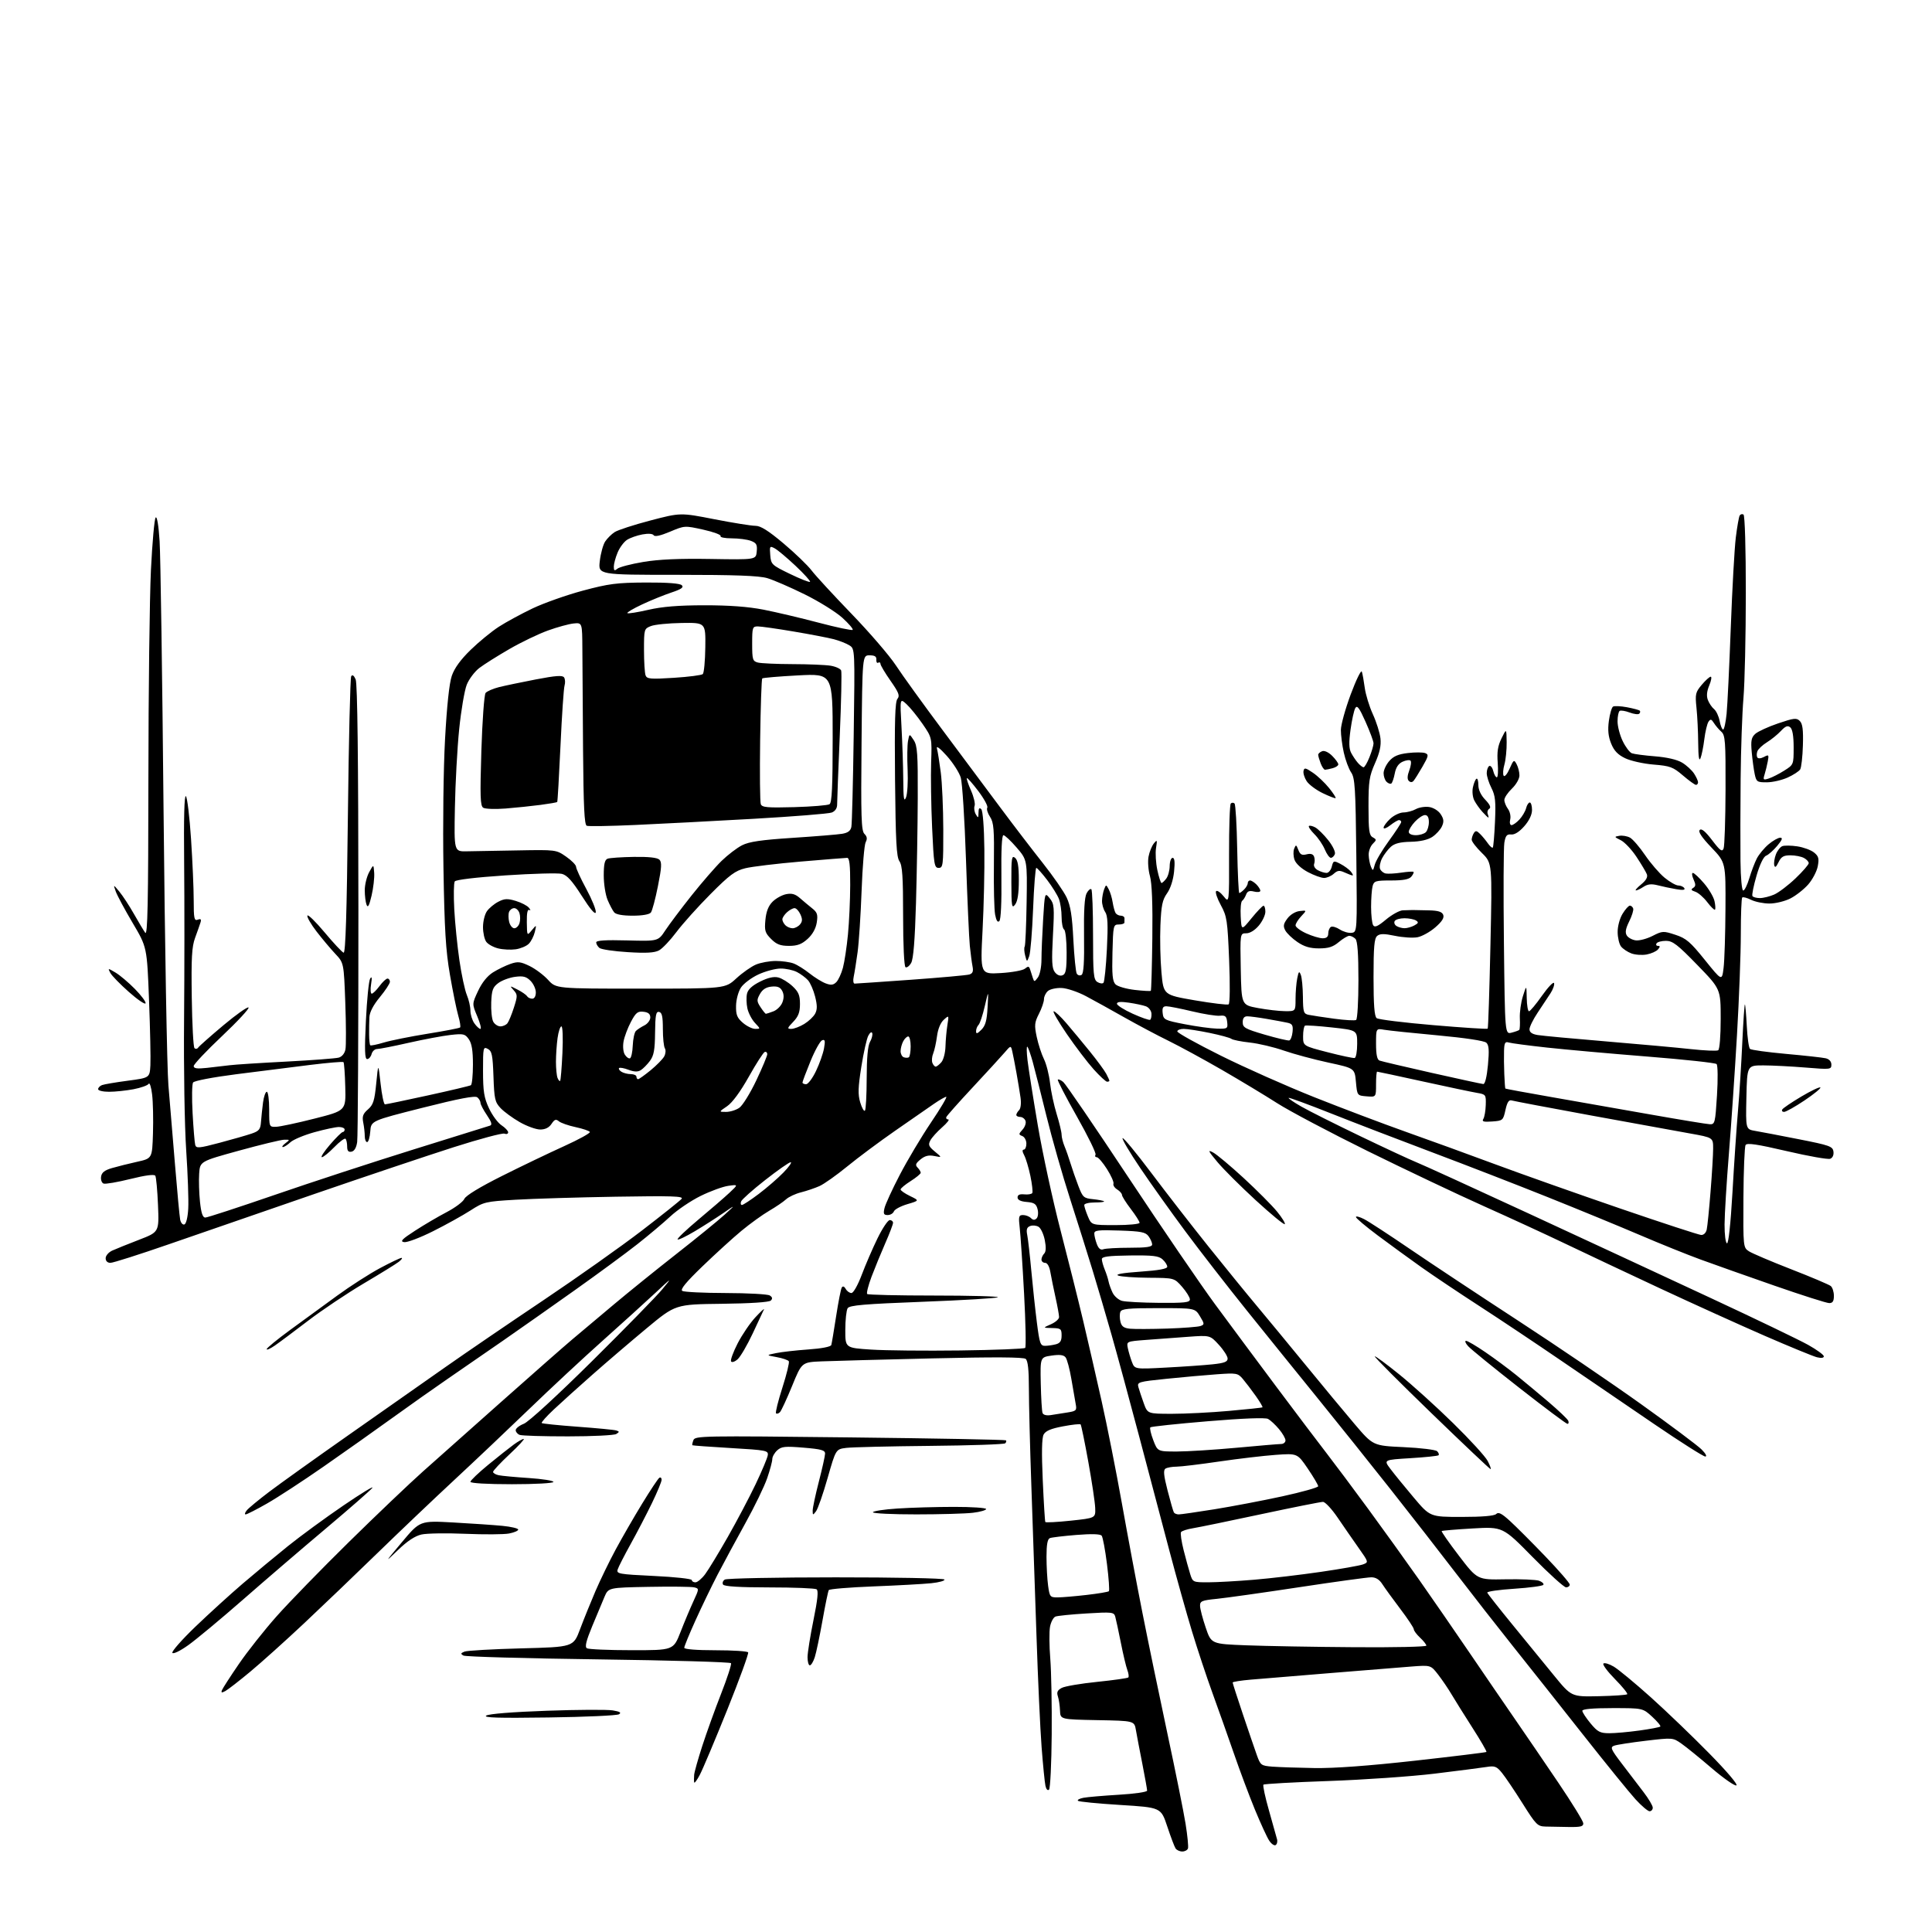 <?xml version="1.0" encoding="UTF-8" standalone="no"?>
<svg 
  version="1.1" 
  xmlns="http://www.w3.org/2000/svg" 
  xmlns:xlink="http://www.w3.org/1999/xlink" 
  xmlns:svg="http://www.w3.org/2000/svg"
  xmlns:rdf="http://www.w3.org/1999/02/22-rdf-syntax-ns#"
  xmlns:cc="http://creativecommons.org/ns#"
  xmlns:dc="http://purl.org/dc/elements/1.1/"
  viewBox="0 0 768 768"
  width="768"
  height="768"
>
<style>svg {background-color: white; }</style>"
<path stroke="none" fill="black" fill-rule="evenodd" d="M469.98,736.00C468.95,736.00 467.75,735.45 467.31,734.78C466.86,734.11 465.38,730.18 464.00,726.03C461.50,718.50 461.50,718.50 445.33,717.50C436.43,716.95 428.86,716.21 428.50,715.85C428.15,715.48 429.13,714.95 430.68,714.65C432.23,714.35 438.56,713.81 444.75,713.44C451.01,713.07 456.00,712.35 456.00,711.80C456.00,711.26 455.14,706.47 454.10,701.16C453.05,695.85 451.90,689.82 451.55,687.78C450.92,684.05 450.92,684.05 436.21,683.78C421.50,683.50 421.50,683.50 421.37,680.00C421.30,678.08 420.92,675.53 420.53,674.34C419.98,672.69 420.34,671.89 422.05,670.97C423.28,670.31 429.62,669.23 436.13,668.57C442.65,667.90 448.22,667.11 448.52,666.82C448.81,666.52 448.64,665.19 448.14,663.87C447.64,662.55 446.47,657.65 445.55,652.98C444.62,648.32 443.62,643.65 443.32,642.61C442.81,640.84 442.02,640.76 431.93,641.37C425.96,641.73 420.40,642.29 419.57,642.61C418.74,642.93 417.76,644.75 417.40,646.66C417.05,648.57 417.09,654.27 417.50,659.32C417.91,664.37 418.17,677.95 418.07,689.50C417.98,701.05 417.50,710.90 417.01,711.39C416.48,711.92 415.89,711.30 415.58,709.89C415.29,708.58 414.60,701.65 414.05,694.50C413.50,687.35 412.58,667.33 412.01,650.00C411.43,632.67 410.52,605.95 409.98,590.62C409.44,575.29 409.00,557.90 409.00,551.99C409.00,544.53 408.61,540.92 407.73,540.19C406.85,539.46 395.39,539.40 370.48,539.98C350.69,540.45 330.95,540.98 326.61,541.16C318.72,541.50 318.72,541.50 314.87,550.94C312.75,556.13 310.57,560.83 310.03,561.37C309.48,561.92 308.78,562.12 308.48,561.81C308.17,561.51 309.31,556.92 311.01,551.62C312.71,546.31 313.86,541.59 313.57,541.12C313.28,540.65 311.12,539.91 308.77,539.48C304.50,538.70 304.50,538.70 308.50,537.88C310.70,537.43 316.47,536.77 321.32,536.43C326.64,536.06 330.27,535.35 330.46,534.65C330.64,534.02 331.51,528.86 332.38,523.18C333.26,517.50 334.26,512.38 334.62,511.80C335.04,511.13 335.61,511.35 336.19,512.37C336.69,513.27 337.71,514.00 338.46,514.00C339.24,514.00 341.00,510.87 342.56,506.75C344.06,502.76 346.88,496.24 348.83,492.25C350.78,488.26 352.96,485.00 353.69,485.00C354.41,485.00 355.00,485.49 355.00,486.08C355.00,486.68 353.61,490.34 351.90,494.22C350.20,498.10 347.75,504.09 346.45,507.52C345.16,510.96 344.38,514.05 344.72,514.39C345.06,514.72 357.03,515.00 371.33,515.00C385.63,515.00 397.03,515.31 396.66,515.68C396.28,516.05 382.90,516.86 366.93,517.47C343.43,518.37 337.70,518.86 336.95,520.04C336.45,520.84 336.02,524.72 336.02,528.65C336.00,535.81 336.00,535.81 346.25,536.48C351.89,536.85 367.83,537.01 381.67,536.83C395.51,536.65 407.15,536.19 407.53,535.81C407.90,535.43 407.71,525.75 407.09,514.31C406.48,502.86 405.70,491.14 405.37,488.25C404.83,483.54 404.96,483.00 406.68,483.00C407.74,483.00 409.14,483.54 409.80,484.20C410.64,485.04 411.31,485.09 412.06,484.34C412.64,483.76 412.82,482.12 412.46,480.70C411.93,478.59 411.14,478.05 408.16,477.80C405.71,477.60 404.50,477.00 404.50,476.00C404.50,474.97 405.34,474.59 407.17,474.78C408.65,474.93 410.07,474.69 410.35,474.25C410.62,473.80 410.28,470.76 409.60,467.47C408.91,464.19 407.80,460.49 407.14,459.25C406.36,457.81 406.30,457.00 406.96,457.00C407.53,457.00 408.00,455.92 408.00,454.61C408.00,453.29 407.26,451.93 406.36,451.59C404.87,451.01 404.88,450.79 406.49,449.02C407.45,447.95 407.98,446.38 407.65,445.54C407.33,444.69 406.37,444.00 405.53,444.00C404.69,444.00 404.00,443.64 404.00,443.20C404.00,442.76 404.50,441.90 405.11,441.29C405.76,440.64 406.00,438.56 405.68,436.34C405.38,434.23 404.65,429.80 404.06,426.50C403.47,423.20 402.73,419.38 402.41,418.00C401.83,415.50 401.83,415.50 399.26,418.50C397.84,420.15 392.14,426.37 386.59,432.32C381.04,438.27 376.35,443.55 376.17,444.07C375.98,444.58 376.34,445.00 376.95,445.00C377.57,445.00 376.46,446.41 374.50,448.14C372.53,449.86 370.43,452.20 369.83,453.32C368.90,455.06 369.17,455.74 371.62,457.76C374.50,460.15 374.50,460.15 371.41,459.53C369.16,459.08 367.68,459.44 365.91,460.89C363.98,462.47 363.75,463.11 364.75,464.13C365.44,464.83 366.00,465.75 366.00,466.19C366.00,466.62 364.20,468.11 362.00,469.50C359.80,470.89 358.00,472.39 358.00,472.83C358.00,473.27 359.69,474.44 361.75,475.44C365.50,477.25 365.50,477.25 360.70,478.67C358.06,479.45 355.65,480.74 355.34,481.54C355.04,482.34 353.93,483.00 352.87,483.00C351.30,483.00 351.07,482.51 351.60,480.25C351.94,478.74 354.68,472.77 357.69,467.00C360.69,461.23 366.26,451.89 370.06,446.25C373.87,440.61 376.61,436.00 376.14,436.00C375.68,436.00 373.51,437.24 371.32,438.75C369.13,440.26 362.20,445.07 355.92,449.43C349.64,453.79 341.03,460.20 336.79,463.68C332.54,467.15 327.59,470.66 325.79,471.47C323.98,472.28 320.68,473.40 318.46,473.96C316.23,474.51 313.53,475.77 312.46,476.76C311.38,477.75 308.36,479.80 305.75,481.32C303.14,482.84 298.19,486.41 294.75,489.26C291.31,492.11 284.33,498.47 279.22,503.40C272.65,509.74 270.32,512.58 271.22,513.16C271.93,513.60 279.70,513.98 288.50,514.00C297.30,514.02 305.17,514.45 305.99,514.97C307.05,515.64 307.17,516.23 306.41,516.99C305.75,517.65 298.39,518.14 286.92,518.28C268.50,518.50 268.50,518.50 257.07,528.00C250.78,533.23 241.10,541.50 235.57,546.39C230.03,551.27 223.11,557.51 220.19,560.25C217.27,562.98 215.09,565.43 215.34,565.68C215.59,565.93 222.03,566.59 229.65,567.15C237.27,567.71 244.16,568.37 244.97,568.63C246.27,569.05 246.27,569.22 244.97,570.04C244.16,570.55 235.55,570.98 225.83,570.98C216.11,570.99 207.45,570.73 206.58,570.39C205.71,570.06 205.00,569.21 205.00,568.51C205.00,567.81 206.46,566.67 208.25,565.96C210.14,565.22 221.43,554.85 235.33,541.09C248.43,528.12 261.01,515.25 263.28,512.50C267.29,507.65 267.20,507.70 260.46,514.00C256.63,517.58 247.20,526.12 239.50,533.00C231.80,539.87 218.74,552.02 210.48,560.00C202.22,567.97 188.72,580.76 180.48,588.41C172.24,596.06 158.53,609.11 150.00,617.41C141.47,625.71 128.43,638.20 121.00,645.18C113.58,652.15 103.90,660.85 99.50,664.51C95.10,668.17 90.64,671.63 89.60,672.20C88.12,673.00 87.82,672.93 88.23,671.87C88.53,671.11 91.54,666.45 94.93,661.50C98.31,656.55 105.08,648.00 109.96,642.50C114.84,637.00 127.76,623.73 138.67,613.00C149.58,602.27 162.81,589.67 168.05,585.00C173.30,580.33 187.47,567.72 199.55,556.99C211.62,546.26 224.16,535.24 227.42,532.49C230.68,529.75 238.10,523.50 243.92,518.62C249.74,513.73 261.02,504.62 269.00,498.37C276.98,492.12 285.52,485.15 288.00,482.90C292.50,478.79 292.50,478.79 287.50,482.23C284.75,484.12 279.66,487.37 276.19,489.44C272.72,491.52 269.65,492.98 269.36,492.69C269.07,492.40 272.78,488.87 277.60,484.83C282.43,480.80 287.98,476.00 289.94,474.17C293.50,470.83 293.50,470.83 289.50,471.39C287.30,471.70 282.35,473.51 278.50,475.41C274.64,477.31 269.24,480.96 266.50,483.52C263.75,486.08 257.83,491.06 253.35,494.59C248.87,498.12 237.76,506.29 228.66,512.75C219.56,519.21 206.60,528.33 199.86,533.00C193.11,537.67 183.30,544.45 178.05,548.05C172.80,551.65 162.88,558.66 156.00,563.62C149.12,568.59 136.81,577.30 128.64,582.98C120.47,588.67 110.35,595.27 106.16,597.66C101.98,600.05 98.14,602.00 97.65,602.00C97.16,602.00 97.36,601.27 98.11,600.37C98.85,599.47 102.85,596.17 106.98,593.04C111.12,589.90 125.30,579.76 138.50,570.50C151.70,561.24 169.03,549.08 177.00,543.48C184.97,537.88 202.53,525.90 216.00,516.87C229.47,507.83 247.11,495.35 255.18,489.15C263.26,482.94 270.35,477.28 270.95,476.56C271.84,475.49 267.13,475.34 244.77,475.71C229.77,475.96 211.88,476.50 205.00,476.91C192.95,477.62 192.30,477.77 187.00,481.19C183.97,483.14 177.30,486.85 172.16,489.42C167.02,492.00 161.84,493.96 160.66,493.77C158.91,493.50 159.74,492.62 165.00,489.22C168.57,486.90 174.24,483.57 177.59,481.82C180.94,480.07 184.09,477.71 184.59,476.57C185.16,475.27 190.73,471.88 199.50,467.49C207.20,463.63 218.33,458.29 224.23,455.62C230.14,452.94 234.75,450.40 234.47,449.96C234.20,449.52 231.65,448.66 228.81,448.05C225.96,447.44 222.98,446.40 222.18,445.74C221.00,444.76 220.44,444.95 219.24,446.76C218.25,448.25 216.75,449.00 214.75,449.00C213.10,449.00 209.43,447.68 206.60,446.06C203.77,444.44 200.34,441.93 198.98,440.48C196.75,438.11 196.47,436.86 196.16,427.91C195.86,419.36 195.54,417.83 193.91,416.95C192.09,415.98 192.00,416.40 192.01,425.71C192.02,433.87 192.41,436.34 194.37,440.54C195.66,443.31 197.90,446.36 199.36,447.31C200.81,448.27 202.00,449.53 202.00,450.13C202.00,450.73 201.33,450.96 200.51,450.64C199.69,450.33 190.58,452.77 180.26,456.06C169.94,459.36 145.07,467.71 125.00,474.62C104.92,481.54 78.90,490.53 67.16,494.60C55.42,498.67 44.96,502.00 43.91,502.00C42.72,502.00 42.00,501.30 42.00,500.16C42.00,499.14 43.18,497.78 44.63,497.12C46.07,496.46 50.85,494.54 55.25,492.84C63.25,489.76 63.25,489.76 62.81,479.08C62.57,473.21 62.08,467.94 61.74,467.38C61.33,466.72 57.85,467.17 51.80,468.67C46.69,469.94 41.91,470.76 41.18,470.49C40.45,470.23 40.00,468.99 40.18,467.75C40.42,466.10 41.56,465.19 44.50,464.33C46.70,463.69 51.20,462.56 54.50,461.83C60.50,460.50 60.50,460.50 60.81,450.50C60.98,445.00 60.83,438.07 60.47,435.09C60.11,432.11 59.50,430.20 59.11,430.83C58.72,431.46 56.00,432.43 53.06,432.99C50.13,433.54 45.76,434.00 43.36,434.00C40.96,434.00 39.00,433.54 39.00,432.97C39.00,432.40 39.70,431.67 40.55,431.34C41.40,431.02 46.01,430.23 50.80,429.60C59.50,428.45 59.50,428.45 59.78,423.48C59.93,420.74 59.69,409.05 59.24,397.50C58.43,376.50 58.43,376.50 52.75,366.91C49.63,361.64 46.61,356.01 46.03,354.41C45.00,351.50 45.00,351.50 47.45,354.45C48.80,356.08 51.39,360.03 53.20,363.23C55.02,366.43 57.05,369.83 57.72,370.78C58.68,372.14 58.95,359.31 58.99,309.50C59.01,274.85 59.47,237.53 60.00,226.56C60.54,215.60 61.38,206.22 61.88,205.72C62.43,205.17 63.06,208.93 63.45,215.15C63.81,220.84 64.52,269.15 65.02,322.50C65.53,375.85 66.39,424.90 66.95,431.50C67.51,438.10 68.69,452.27 69.57,463.00C70.45,473.73 71.37,483.54 71.62,484.82C71.87,486.10 72.62,486.96 73.29,486.74C74.00,486.51 74.64,483.91 74.83,480.42C75.02,477.16 74.65,466.76 74.02,457.30C73.37,447.72 73.00,424.69 73.17,405.30C73.34,386.16 73.35,358.13 73.20,343.01C73.02,325.07 73.26,315.87 73.90,316.51C74.44,317.06 75.36,324.69 75.94,333.48C76.52,342.27 77.00,353.23 77.00,357.84C77.00,365.15 77.21,366.13 78.62,365.59C79.83,365.13 80.10,365.42 79.69,366.74C79.38,367.71 78.42,370.45 77.54,372.84C76.25,376.36 76.00,380.81 76.23,396.50C76.38,407.14 76.86,416.20 77.30,416.64C77.75,417.08 78.42,416.98 78.80,416.41C79.19,415.84 83.69,411.86 88.80,407.57C93.92,403.28 98.42,400.10 98.80,400.50C99.19,400.90 94.44,406.02 88.25,411.87C82.06,417.71 77.00,423.08 77.00,423.78C77.00,424.74 78.34,424.92 82.25,424.50C85.14,424.18 89.20,423.71 91.27,423.45C93.34,423.18 103.47,422.53 113.77,422.00C124.07,421.46 133.47,420.75 134.65,420.42C135.94,420.06 137.01,418.76 137.32,417.16C137.61,415.70 137.58,407.36 137.26,398.63C136.68,382.76 136.68,382.76 133.26,379.13C131.38,377.13 128.04,373.15 125.83,370.28C123.62,367.41 121.98,364.57 122.18,363.97C122.38,363.36 125.46,366.36 129.02,370.62C132.58,374.88 135.99,378.52 136.59,378.71C137.36,378.96 137.86,363.15 138.29,324.52C138.62,294.52 139.22,269.46 139.61,268.82C140.08,268.06 140.70,268.50 141.38,270.08C142.09,271.71 142.44,301.50 142.47,361.50C142.49,410.45 142.27,452.07 141.98,453.99C141.65,456.24 140.85,457.60 139.73,457.81C138.48,458.05 138.00,457.49 138.00,455.74C138.00,454.42 137.71,453.04 137.36,452.69C137.01,452.34 134.98,453.84 132.86,456.03C130.74,458.21 128.53,460.00 127.95,460.00C127.36,460.00 128.83,457.75 131.19,455.00C133.56,452.25 135.84,450.00 136.25,450.00C136.66,450.00 137.00,449.55 137.00,449.00C137.00,448.45 135.98,448.00 134.73,448.00C133.48,448.00 129.09,448.93 124.98,450.07C120.87,451.21 116.57,453.01 115.44,454.07C114.30,455.13 112.95,455.99 112.44,455.97C111.92,455.95 112.37,455.28 113.44,454.47C115.32,453.05 115.30,453.00 112.94,453.06C111.60,453.10 103.53,455.05 95.00,457.40C79.50,461.67 79.50,461.67 79.17,466.58C78.99,469.29 79.14,474.31 79.50,477.75C79.98,482.25 80.57,484.00 81.61,484.00C82.41,484.00 94.80,479.95 109.15,475.01C123.49,470.06 148.34,461.93 164.36,456.94C180.39,451.95 194.08,447.68 194.80,447.45C195.73,447.14 195.39,445.99 193.55,443.28C192.15,441.22 191.00,439.02 191.00,438.39C191.00,437.76 190.44,436.78 189.75,436.21C188.86,435.47 182.59,436.66 168.00,440.35C147.50,445.53 147.50,445.53 147.19,449.77C147.02,452.10 146.46,454.00 145.94,454.00C145.42,454.00 145.00,452.93 145.00,451.62C145.00,450.32 144.73,447.88 144.39,446.21C143.91,443.78 144.28,442.74 146.27,441.01C148.37,439.19 148.88,437.58 149.56,430.68C150.37,422.50 150.37,422.50 151.29,430.75C151.79,435.29 152.57,439.00 153.03,439.00C153.49,439.00 161.17,437.40 170.11,435.44C179.06,433.49 186.74,431.66 187.19,431.39C187.63,431.11 188.00,427.41 188.00,423.16C188.00,417.64 187.54,414.78 186.36,413.11C184.87,410.98 184.23,410.83 179.09,411.41C175.99,411.76 168.52,413.16 162.49,414.52C156.47,415.89 150.79,417.00 149.88,417.00C148.98,417.00 148.00,417.90 147.71,419.00C147.42,420.10 146.63,421.00 145.95,421.00C145.00,421.00 144.88,417.57 145.45,405.76C145.85,397.37 146.61,389.84 147.14,389.01C147.82,387.96 147.93,388.64 147.51,391.25C147.18,393.31 147.30,395.00 147.77,395.00C148.24,395.00 149.62,393.65 150.84,392.00C152.06,390.35 153.50,389.00 154.03,389.00C154.56,389.00 155.00,389.57 155.00,390.27C155.00,390.97 153.20,393.71 151.00,396.38C148.41,399.51 146.94,402.32 146.84,404.36C146.76,406.09 146.70,409.21 146.73,411.30C146.75,413.39 146.95,415.29 147.18,415.51C147.41,415.74 149.82,415.25 152.55,414.43C155.27,413.61 163.10,412.03 169.95,410.93C176.80,409.83 182.63,408.71 182.90,408.43C183.17,408.16 182.84,406.04 182.16,403.72C181.48,401.40 180.00,394.10 178.86,387.50C177.18,377.81 176.69,369.64 176.28,345.00C176.00,327.82 176.27,305.49 176.91,293.87C177.63,280.61 178.59,271.62 179.59,268.68C180.64,265.59 183.07,262.25 187.09,258.33C190.36,255.15 195.39,251.02 198.27,249.16C201.14,247.30 207.19,244.02 211.70,241.86C216.22,239.71 225.22,236.53 231.70,234.79C242.01,232.03 245.17,231.62 256.69,231.56C265.31,231.52 270.29,231.90 271.03,232.64C271.89,233.49 270.85,234.22 266.88,235.54C263.97,236.51 258.74,238.63 255.25,240.27C251.76,241.90 249.12,243.46 249.40,243.73C249.67,244.00 253.40,243.41 257.70,242.42C263.27,241.14 269.64,240.62 280.00,240.61C289.82,240.60 297.41,241.16 303.50,242.35C308.45,243.32 318.32,245.65 325.44,247.53C332.56,249.41 338.64,250.69 338.94,250.38C339.25,250.06 337.41,247.91 334.86,245.59C332.31,243.27 325.56,239.07 319.86,236.26C314.16,233.45 307.48,230.55 305.00,229.82C301.69,228.85 292.24,228.50 269.14,228.50C237.78,228.50 237.78,228.50 238.43,223.02C238.78,220.01 239.74,216.52 240.55,215.28C241.36,214.04 243.06,212.35 244.32,211.53C245.58,210.70 251.99,208.62 258.56,206.90C270.50,203.77 270.50,203.77 284.00,206.41C291.43,207.86 298.76,209.03 300.31,209.02C302.35,209.01 305.41,210.93 311.46,216.02C316.04,219.88 321.07,224.72 322.62,226.77C324.17,228.82 331.32,236.57 338.49,244.00C345.67,251.43 353.60,260.65 356.13,264.50C358.65,268.35 366.97,279.88 374.61,290.11C382.25,300.35 392.65,314.30 397.72,321.11C402.79,327.93 410.33,337.77 414.47,343.00C418.61,348.23 422.91,354.43 424.02,356.79C425.55,360.03 426.20,364.09 426.67,373.47C427.02,380.29 427.63,386.41 428.04,387.06C428.44,387.72 429.30,387.93 429.94,387.53C430.77,387.03 431.06,382.43 430.92,372.09C430.79,362.10 431.12,356.65 431.94,355.10C432.61,353.85 433.46,353.13 433.83,353.50C434.20,353.87 434.50,362.07 434.50,371.72C434.50,387.16 434.70,389.40 436.20,390.35C437.14,390.94 438.23,391.10 438.64,390.69C439.04,390.29 439.66,384.23 440.01,377.23C440.50,367.45 440.34,364.04 439.33,362.53C438.60,361.44 438.03,359.42 438.07,358.03C438.11,356.64 438.49,354.61 438.91,353.52C439.68,351.55 439.69,351.55 440.74,353.52C441.33,354.61 442.03,356.93 442.30,358.69C442.58,360.44 443.10,362.35 443.46,362.94C443.82,363.52 444.77,364.00 445.56,364.00C446.35,364.00 447.00,364.45 447.00,365.00C447.00,365.55 446.99,366.34 446.98,366.75C446.97,367.16 445.96,367.50 444.73,367.50C442.57,367.50 442.49,367.87 442.22,378.65C441.99,387.50 442.24,390.10 443.44,391.30C444.26,392.12 447.68,393.11 451.03,393.50C454.38,393.89 457.28,394.05 457.47,393.86C457.66,393.66 457.93,384.27 458.07,373.00C458.24,359.30 457.92,351.08 457.12,348.24C456.46,345.89 456.20,342.43 456.56,340.54C456.91,338.65 457.86,336.29 458.66,335.30C459.99,333.66 460.07,333.83 459.54,337.11C459.22,339.10 459.46,343.03 460.06,345.86C460.67,348.69 461.42,351.00 461.72,351.00C462.03,351.00 462.88,350.21 463.61,349.25C464.34,348.29 464.95,346.04 464.97,344.25C464.99,342.46 465.51,341.00 466.14,341.00C466.92,341.00 467.10,342.72 466.71,346.49C466.37,349.83 465.27,353.22 463.91,355.12C462.07,357.71 461.61,359.93 461.28,367.88C461.06,373.17 461.24,381.55 461.69,386.50C462.50,395.50 462.50,395.50 475.00,397.65C481.88,398.83 487.90,399.55 488.40,399.25C488.91,398.93 489.00,391.47 488.60,381.65C487.96,365.85 487.72,364.25 485.29,359.80C483.85,357.15 483.01,354.65 483.43,354.24C483.84,353.84 485.18,354.75 486.41,356.29C488.63,359.07 488.63,359.07 488.57,339.61C488.54,328.91 488.85,319.82 489.26,319.41C489.66,319.00 490.34,319.00 490.75,319.41C491.16,319.83 491.64,328.00 491.81,337.58C491.99,347.16 492.36,355.00 492.64,355.00C492.91,355.00 493.79,354.36 494.57,353.57C495.36,352.79 496.00,351.66 496.00,351.07C496.00,350.48 496.42,350.00 496.93,350.00C497.44,350.00 498.56,350.71 499.43,351.57C500.29,352.44 501.00,353.57 501.00,354.09C501.00,354.61 499.88,354.76 498.51,354.41C496.64,353.94 495.85,354.25 495.33,355.64C494.95,356.66 494.25,357.77 493.77,358.09C493.29,358.42 493.03,361.21 493.20,364.30C493.50,369.92 493.50,369.92 497.50,365.01C499.70,362.31 501.84,360.08 502.25,360.05C502.66,360.02 503.00,361.09 503.00,362.42C503.00,363.76 501.83,366.23 500.41,367.92C498.82,369.81 496.88,371.00 495.38,371.00C492.95,371.00 492.95,371.00 493.22,385.24C493.50,399.49 493.50,399.49 500.00,400.70C503.57,401.36 508.41,401.93 510.75,401.95C515.00,402.00 515.00,402.00 515.00,397.12C515.00,394.44 515.30,390.75 515.67,388.92C516.23,386.10 516.45,385.89 517.10,387.55C517.52,388.62 517.89,392.53 517.93,396.23C517.99,402.38 518.19,403.00 520.25,403.42C521.49,403.68 526.03,404.36 530.33,404.95C534.64,405.53 538.58,405.76 539.08,405.45C539.59,405.14 540.00,398.02 540.00,389.64C540.00,379.12 539.63,374.03 538.80,373.20C538.14,372.54 537.05,372.00 536.38,372.00C535.70,372.00 533.82,373.12 532.18,374.50C529.90,376.42 528.08,377.00 524.34,377.00C520.78,377.00 518.47,376.32 515.76,374.48C513.72,373.10 511.54,371.01 510.92,369.86C510.01,368.15 510.17,367.25 511.75,365.13C512.89,363.59 514.90,362.36 516.60,362.16C519.50,361.83 519.50,361.83 517.25,364.23C516.01,365.55 515.00,367.18 515.00,367.86C515.00,368.54 516.91,369.97 519.25,371.03C521.59,372.09 524.51,372.97 525.75,372.98C527.32,372.99 528.00,372.41 528.00,371.06C528.00,369.99 528.47,368.83 529.04,368.47C529.62,368.12 531.22,368.57 532.60,369.48C533.99,370.38 536.10,370.98 537.31,370.81C539.50,370.50 539.50,370.50 539.16,340.03C538.86,313.14 538.62,309.26 537.09,307.03C536.14,305.64 534.83,302.10 534.18,299.17C533.53,296.24 533.01,292.19 533.02,290.17C533.03,288.15 534.79,281.77 536.94,276.00C539.09,270.23 541.07,266.18 541.35,267.00C541.63,267.82 542.15,270.71 542.51,273.41C542.87,276.10 544.32,280.83 545.73,283.91C547.14,286.98 548.50,291.30 548.75,293.50C549.07,296.38 548.47,299.15 546.60,303.37C544.30,308.57 544.00,310.55 544.00,320.57C544.00,330.14 544.26,332.05 545.68,332.84C547.25,333.72 547.25,333.89 545.68,335.46C544.76,336.39 544.03,338.35 544.07,339.82C544.11,341.29 544.51,343.40 544.96,344.50C545.70,346.33 545.83,346.27 546.50,343.72C546.90,342.19 549.43,337.93 552.12,334.24C554.80,330.56 557.00,327.20 557.00,326.77C557.00,326.35 556.61,326.00 556.13,326.00C555.66,326.00 554.08,326.93 552.63,328.07C551.19,329.21 550.00,329.64 550.00,329.02C550.00,328.41 551.19,326.80 552.65,325.45C554.10,324.10 556.46,322.98 557.90,322.96C559.33,322.95 561.54,322.35 562.81,321.65C564.08,320.94 566.47,320.56 568.12,320.80C569.84,321.06 571.79,322.27 572.70,323.66C573.94,325.56 574.05,326.60 573.19,328.49C572.58,329.81 570.85,331.71 569.34,332.70C567.57,333.86 564.52,334.54 560.77,334.62C556.60,334.71 554.36,335.27 552.87,336.62C551.73,337.65 550.17,339.71 549.40,341.18C548.64,342.66 548.27,344.55 548.59,345.38C548.91,346.21 549.92,347.04 550.84,347.23C551.75,347.41 554.52,347.26 557.00,346.89C559.48,346.52 561.68,346.38 561.89,346.58C562.11,346.79 561.72,347.64 561.02,348.48C560.11,349.57 557.83,350.00 552.99,350.00C546.83,350.00 546.18,350.20 545.63,352.25C545.30,353.49 545.03,357.20 545.03,360.50C545.03,363.80 545.40,367.09 545.86,367.80C546.48,368.79 547.72,368.24 550.94,365.55C553.28,363.60 556.27,361.94 557.59,361.87C558.92,361.81 560.67,361.75 561.50,361.75C562.33,361.75 565.26,361.81 568.03,361.88C571.74,361.97 573.23,362.44 573.71,363.68C574.16,364.85 573.19,366.36 570.53,368.66C568.43,370.48 565.24,372.24 563.46,372.57C561.67,372.91 557.66,372.66 554.55,372.01C550.18,371.10 548.57,371.11 547.45,372.04C546.30,373.00 546.00,376.39 546.00,388.50C546.00,399.52 546.35,404.03 547.25,404.73C547.94,405.27 558.07,406.52 569.76,407.51C581.45,408.51 591.18,409.14 591.38,408.91C591.59,408.68 592.08,393.79 592.47,375.81C593.19,343.11 593.19,343.11 589.10,339.09C586.84,336.89 585.01,334.50 585.02,333.79C585.02,333.08 585.41,331.90 585.87,331.18C586.55,330.11 587.02,330.16 588.33,331.48C589.23,332.37 590.63,334.06 591.45,335.24C592.28,336.42 593.15,337.18 593.40,336.93C593.65,336.69 594.04,332.07 594.28,326.68C594.64,318.51 594.41,316.26 592.86,313.22C591.84,311.22 591.00,308.57 591.00,307.35C591.00,306.12 591.44,304.85 591.97,304.52C592.50,304.19 593.23,305.06 593.58,306.46C593.93,307.86 594.58,309.00 595.01,309.00C595.45,309.00 595.61,306.41 595.37,303.25C595.03,298.90 595.40,296.53 596.88,293.50C598.84,289.50 598.84,289.50 598.92,295.01C598.96,298.04 598.56,302.04 598.03,303.90C597.49,305.76 597.36,307.77 597.72,308.36C598.09,308.95 599.15,307.70 600.08,305.58C601.68,301.96 601.85,301.85 602.89,303.80C603.50,304.94 604.00,306.94 604.00,308.25C604.00,309.58 602.69,311.88 601.00,313.50C599.35,315.08 598.00,317.10 598.00,318.00C598.00,318.89 598.65,320.49 599.44,321.56C600.23,322.63 600.64,324.51 600.33,325.75C600.02,327.02 600.25,328.00 600.85,328.00C601.44,328.00 602.86,327.00 604.00,325.77C605.14,324.54 606.33,322.52 606.65,321.27C606.96,320.02 607.62,319.00 608.11,319.00C608.60,319.00 609.00,320.33 609.00,321.97C609.00,323.85 607.88,326.21 605.92,328.44C603.95,330.68 602.07,331.87 600.71,331.72C599.00,331.54 598.47,332.18 598.00,335.00C597.68,336.93 597.60,354.85 597.83,374.83C598.24,411.16 598.24,411.16 600.87,410.50C602.31,410.13 603.69,409.64 603.93,409.40C604.17,409.16 604.28,407.06 604.16,404.73C604.05,402.40 604.60,398.48 605.38,396.00C606.80,391.50 606.80,391.50 606.90,396.75C606.96,399.64 607.36,402.00 607.80,402.00C608.24,402.00 610.58,399.21 612.98,395.79C615.39,392.38 617.54,390.13 617.77,390.80C617.99,391.47 617.35,393.30 616.34,394.85C615.33,396.41 613.04,399.87 611.25,402.54C609.46,405.21 608.00,408.18 608.00,409.15C608.00,410.36 609.02,411.08 611.25,411.44C613.04,411.74 625.30,412.88 638.50,413.98C651.70,415.08 666.89,416.46 672.25,417.05C677.62,417.64 682.45,417.84 683.00,417.50C683.58,417.14 684.00,411.83 684.00,405.02C684.00,393.15 684.00,393.15 674.70,383.58C666.84,375.48 664.91,374.00 662.26,374.00C660.53,374.00 658.84,374.45 658.50,375.00C658.16,375.55 658.41,376.00 659.06,376.00C659.96,376.00 659.97,376.34 659.09,377.40C658.45,378.16 656.43,379.07 654.59,379.42C652.75,379.76 649.99,379.57 648.45,378.98C646.92,378.40 645.08,377.15 644.36,376.21C643.65,375.27 643.05,372.70 643.04,370.50C643.02,368.23 643.86,365.10 644.99,363.25C646.08,361.46 647.39,360.00 647.90,360.00C648.41,360.00 649.01,360.52 649.22,361.15C649.43,361.78 648.72,364.09 647.63,366.28C646.20,369.18 645.94,370.69 646.68,371.87C647.24,372.77 648.86,373.64 650.27,373.81C651.69,373.98 654.68,373.18 656.92,372.04C660.84,370.04 661.20,370.02 665.98,371.59C670.28,372.99 671.90,374.38 677.73,381.62C684.50,390.02 684.50,390.02 685.15,384.76C685.51,381.87 685.85,371.25 685.90,361.18C686.00,342.85 686.00,342.85 680.32,336.90C676.44,332.83 674.97,330.63 675.68,329.92C676.38,329.22 677.93,330.50 680.58,333.98C683.80,338.20 684.57,338.76 685.16,337.28C685.54,336.30 685.89,325.81 685.93,313.97C685.99,294.68 685.82,292.28 684.25,290.87C683.29,290.01 681.96,288.45 681.30,287.40C680.31,285.83 679.94,285.74 679.15,286.90C678.62,287.68 677.88,290.79 677.50,293.82C677.13,296.85 676.44,300.26 675.97,301.41C675.40,302.81 675.11,300.84 675.06,295.40C675.03,290.94 674.72,284.63 674.38,281.37C673.81,275.92 673.98,275.17 676.47,272.22C677.96,270.45 679.56,269.00 680.04,269.00C680.51,269.00 680.25,270.55 679.46,272.45C678.48,274.79 678.30,276.66 678.90,278.24C679.39,279.53 680.50,281.17 681.37,281.89C682.24,282.61 683.23,284.73 683.58,286.60C683.94,288.47 684.56,290.00 684.97,290.00C685.39,290.00 686.00,287.19 686.35,283.75C686.69,280.31 687.43,264.90 688.01,249.50C688.58,234.10 689.48,217.98 690.01,213.67C690.54,209.37 691.24,205.42 691.56,204.91C691.88,204.39 692.56,204.23 693.07,204.54C693.61,204.88 694.00,217.94 693.99,235.81C693.99,252.69 693.56,271.45 693.05,277.50C692.54,283.55 692.03,297.95 691.93,309.50C691.82,321.05 691.80,335.79 691.87,342.25C691.94,349.01 692.41,354.00 692.96,354.00C693.49,354.00 694.57,351.81 695.37,349.13C696.17,346.45 697.52,342.90 698.37,341.25C699.23,339.59 701.33,337.06 703.04,335.62C704.75,334.18 706.83,333.00 707.67,333.00C708.77,333.00 708.44,333.88 706.46,336.25C704.96,338.04 702.98,339.79 702.06,340.15C701.02,340.55 699.55,343.61 698.25,348.09C697.08,352.10 696.34,355.75 696.62,356.19C696.89,356.64 698.23,357.00 699.59,357.00C700.95,357.00 703.51,356.36 705.28,355.59C707.05,354.81 710.86,351.92 713.75,349.16C716.64,346.40 719.00,343.68 719.00,343.11C719.00,342.54 718.13,341.60 717.07,341.04C716.00,340.47 713.60,340.00 711.73,340.00C709.00,340.00 708.06,340.55 706.99,342.75C706.03,344.73 705.56,345.06 705.29,343.92C705.09,343.05 705.38,341.13 705.94,339.65C706.51,338.16 707.66,336.69 708.50,336.36C709.34,336.04 712.02,336.08 714.47,336.44C716.91,336.81 719.90,337.91 721.10,338.88C722.93,340.36 723.17,341.26 722.59,344.35C722.21,346.38 720.50,349.63 718.80,351.58C717.09,353.53 713.90,356.03 711.72,357.14C709.53,358.26 705.80,359.17 703.40,359.17C701.00,359.17 697.71,358.50 696.08,357.69C694.45,356.88 692.87,356.47 692.56,356.77C692.25,357.08 692.00,363.62 692.00,371.31C692.00,378.99 691.32,397.03 690.48,411.39C689.65,425.75 688.20,446.95 687.27,458.50C686.34,470.05 685.56,482.76 685.54,486.74C685.52,490.77 685.94,494.10 686.50,494.24C687.11,494.40 687.95,486.60 688.68,474.00C689.32,462.73 690.31,448.10 690.88,441.50C691.45,434.90 692.22,422.63 692.60,414.23C692.99,405.84 693.45,399.11 693.63,399.29C693.81,399.47 694.14,403.35 694.38,407.91C694.61,412.47 695.18,416.54 695.65,416.96C696.12,417.38 702.58,418.27 710.00,418.94C717.42,419.61 724.51,420.39 725.75,420.68C727.16,421.02 728.00,421.97 728.00,423.22C728.00,425.14 727.61,425.18 717.75,424.37C712.11,423.91 704.58,423.52 701.00,423.51C694.50,423.50 694.50,423.50 694.22,436.20C693.94,448.90 693.94,448.90 697.72,449.55C699.80,449.90 707.58,451.39 715.00,452.85C727.30,455.27 728.53,455.70 728.82,457.75C729.01,459.13 728.51,460.25 727.53,460.63C726.65,460.97 718.89,459.60 710.29,457.59C698.45,454.83 694.47,454.24 693.90,455.16C693.49,455.83 693.10,465.27 693.04,476.14C692.93,495.68 692.96,495.93 695.22,497.40C696.47,498.22 704.02,501.43 712.00,504.54C719.98,507.64 727.06,510.65 727.75,511.21C728.44,511.78 729.00,513.54 729.00,515.12C729.00,517.26 728.52,518.00 727.14,518.00C726.12,518.00 716.34,514.89 705.39,511.08C694.45,507.27 681.23,502.60 676.00,500.68C670.77,498.77 659.98,494.42 652.00,491.00C644.02,487.59 627.53,480.80 615.34,475.92C603.15,471.03 582.45,463.01 569.34,458.08C556.23,453.15 538.10,446.18 529.05,442.59C520.01,439.00 512.44,436.22 512.24,436.42C512.04,436.62 514.32,438.18 517.30,439.88C520.27,441.59 530.76,446.85 540.60,451.58C550.45,456.32 560.52,461.00 563.00,462.00C565.48,462.99 585.50,472.13 607.50,482.31C629.50,492.49 662.12,507.63 679.99,515.96C697.86,524.28 715.30,532.67 718.74,534.60C722.18,536.52 725.00,538.57 725.00,539.16C725.00,539.81 723.96,539.95 722.26,539.53C720.76,539.15 711.38,535.30 701.42,530.97C691.47,526.63 672.79,518.17 659.91,512.16C647.03,506.14 630.20,498.21 622.50,494.52C614.80,490.83 600.04,484.03 589.69,479.40C579.35,474.77 558.65,464.95 543.69,457.58C528.74,450.20 512.54,441.64 507.71,438.54C502.87,435.44 492.97,429.48 485.71,425.28C478.44,421.09 468.90,415.90 464.50,413.74C460.10,411.59 452.23,407.41 447.00,404.46C441.77,401.50 434.88,397.68 431.67,395.98C428.46,394.28 424.12,392.82 422.02,392.74C419.92,392.65 417.49,393.18 416.60,393.91C415.72,394.65 415.00,396.11 415.00,397.16C415.00,398.22 414.10,400.84 413.00,403.00C411.23,406.46 411.13,407.53 412.12,412.21C412.74,415.12 414.03,419.07 414.98,421.00C415.94,422.93 417.02,427.20 417.40,430.50C417.77,433.80 418.96,439.36 420.04,442.86C421.12,446.35 422.00,450.03 422.00,451.04C422.00,452.05 422.53,454.14 423.17,455.68C423.82,457.23 424.89,460.30 425.56,462.50C426.23,464.70 427.62,468.70 428.65,471.39C430.40,475.97 430.78,476.32 434.48,476.69C436.65,476.92 438.64,477.30 438.88,477.55C439.13,477.80 437.46,478.00 435.17,478.00C432.88,478.00 431.00,478.46 431.00,479.03C431.00,479.60 431.65,481.62 432.45,483.53C433.90,487.00 433.90,487.00 443.45,487.00C448.70,487.00 453.00,486.58 453.00,486.08C453.00,485.57 451.43,483.09 449.50,480.57C447.57,478.05 446.00,475.54 446.00,475.00C446.00,474.46 445.14,473.48 444.10,472.83C443.05,472.18 442.39,471.15 442.62,470.55C442.85,469.95 441.69,467.33 440.04,464.73C438.39,462.13 436.56,460.00 435.96,460.00C435.37,460.00 435.16,459.55 435.49,459.01C435.83,458.46 432.49,451.63 428.07,443.82C423.65,436.01 420.24,429.42 420.50,429.17C420.75,428.92 421.72,429.34 422.66,430.11C423.60,430.87 435.25,447.93 448.54,468.00C461.84,488.07 477.36,510.80 483.03,518.50C488.70,526.20 499.74,541.05 507.55,551.50C515.37,561.95 524.30,573.78 527.41,577.78C530.51,581.78 537.91,591.68 543.85,599.78C549.79,607.88 558.92,620.58 564.14,628.00C569.35,635.42 578.36,648.48 584.16,657.00C589.96,665.52 598.12,677.45 602.30,683.50C606.48,689.55 614.25,700.94 619.57,708.81C624.89,716.69 629.30,723.85 629.37,724.73C629.48,726.03 628.44,726.32 623.75,726.26C620.59,726.22 616.42,726.15 614.49,726.09C611.18,726.01 610.65,725.48 605.24,716.88C602.08,711.86 598.41,706.41 597.08,704.78C594.94,702.15 594.21,701.87 590.89,702.40C588.82,702.73 579.56,703.92 570.31,705.05C561.07,706.17 542.09,707.49 528.15,707.98C514.21,708.46 502.55,709.12 502.24,709.43C501.92,709.74 502.92,714.39 504.45,719.75C505.98,725.11 507.42,730.25 507.65,731.17C507.89,732.08 507.63,733.11 507.08,733.45C506.54,733.79 505.38,732.98 504.51,731.65C503.64,730.33 501.10,724.80 498.86,719.37C496.62,713.94 492.85,703.88 490.48,697.00C488.10,690.12 484.27,679.33 481.97,673.00C479.67,666.67 476.01,655.65 473.84,648.50C471.67,641.35 467.63,626.95 464.87,616.50C462.11,606.05 456.69,585.58 452.84,571.00C448.98,556.42 444.03,538.20 441.83,530.50C439.64,522.80 436.26,511.32 434.33,505.00C432.40,498.68 428.37,485.89 425.38,476.59C422.38,467.29 418.14,452.44 415.97,443.59C413.79,434.74 411.34,425.07 410.52,422.10C409.70,419.13 408.75,416.43 408.39,416.10C408.04,415.77 408.07,418.20 408.46,421.50C408.85,424.80 410.70,436.50 412.57,447.50C414.45,458.50 418.49,477.18 421.56,489.00C424.63,500.82 428.68,517.02 430.57,525.00C432.46,532.98 435.77,547.38 437.92,557.00C440.08,566.62 443.69,584.85 445.95,597.50C448.21,610.15 451.88,629.73 454.11,641.00C456.34,652.27 460.81,673.88 464.04,689.00C467.28,704.12 470.54,720.34 471.29,725.02C472.04,729.71 472.47,734.10 472.24,734.77C472.02,735.45 471.00,736.00 469.98,736.00zM655.74,720.00C655.05,720.00 652.53,717.86 650.14,715.25C647.76,712.64 638.35,701.05 629.24,689.50C620.13,677.95 607.65,662.20 601.50,654.50C595.36,646.80 585.19,633.79 578.91,625.59C572.64,617.39 560.90,602.32 552.82,592.09C544.75,581.87 531.75,565.62 523.94,556.00C516.12,546.38 503.41,530.62 495.67,521.00C487.94,511.38 476.94,497.21 471.22,489.51C465.51,481.82 457.41,470.46 453.24,464.27C449.06,458.08 445.91,452.75 446.24,452.43C446.56,452.11 451.67,458.29 457.60,466.17C463.52,474.05 473.77,487.25 480.37,495.50C486.98,503.75 495.56,514.29 499.44,518.91C503.32,523.54 512.05,534.12 518.84,542.41C525.62,550.71 534.47,561.37 538.49,566.10C545.81,574.70 545.81,574.70 558.02,575.26C564.73,575.57 570.70,576.30 571.29,576.89C571.88,577.48 572.13,578.20 571.85,578.48C571.57,578.77 566.53,579.29 560.66,579.65C549.99,580.30 549.99,580.30 552.70,583.90C554.18,585.88 558.34,590.99 561.94,595.25C568.48,603.00 568.48,603.00 581.04,603.00C589.26,603.00 594.00,602.60 594.76,601.84C595.65,600.95 596.95,601.61 600.21,604.59C602.57,606.74 608.89,613.06 614.25,618.64C619.61,624.22 624.00,629.28 624.00,629.89C624.00,630.50 623.34,631.00 622.54,631.00C621.74,631.00 615.75,625.58 609.23,618.95C597.38,606.90 597.38,606.90 585.44,607.58C578.87,607.96 573.32,608.43 573.10,608.62C572.88,608.81 575.98,613.25 579.99,618.49C587.27,628.01 587.27,628.01 598.39,627.80C604.50,627.68 610.52,627.94 611.76,628.36C613.01,628.79 613.79,629.52 613.51,629.99C613.22,630.45 608.02,631.15 601.95,631.55C595.89,631.94 591.05,632.64 591.21,633.10C591.37,633.56 595.84,639.24 601.14,645.72C606.44,652.20 613.90,661.33 617.71,666.00C624.65,674.50 624.65,674.50 635.47,674.27C641.43,674.14 646.54,673.79 646.84,673.49C647.14,673.19 644.96,670.50 642.00,667.50C639.04,664.50 636.96,661.71 637.38,661.29C637.80,660.87 639.65,661.42 641.50,662.51C643.35,663.61 649.95,669.07 656.18,674.66C662.41,680.25 672.90,690.33 679.50,697.06C686.55,704.24 690.98,709.47 690.23,709.73C689.53,709.98 685.10,706.88 680.38,702.84C675.67,698.80 670.27,694.42 668.39,693.11C664.99,690.73 664.91,690.72 654.24,691.98C648.33,692.68 642.67,693.56 641.65,693.94C640.00,694.55 640.33,695.33 644.69,701.06C647.38,704.60 651.25,709.67 653.29,712.33C655.33,714.98 657.00,717.79 657.00,718.58C657.00,719.36 656.43,720.00 655.74,720.00zM278.20,705.50C277.04,707.70 276.02,709.05 275.93,708.50C275.84,707.95 275.85,706.60 275.94,705.50C276.03,704.40 277.49,699.23 279.18,694.00C280.87,688.77 284.24,679.43 286.67,673.23C289.10,667.03 290.86,661.59 290.59,661.14C290.31,660.69 266.60,660.01 237.90,659.63C209.20,659.25 185.06,658.57 184.25,658.12C183.02,657.43 183.09,657.17 184.64,656.54C185.66,656.13 195.82,655.55 207.22,655.25C227.93,654.72 227.93,654.72 230.59,647.61C232.06,643.70 234.81,636.90 236.70,632.50C238.60,628.10 242.20,620.67 244.72,616.00C247.24,611.33 251.97,603.11 255.25,597.75C258.52,592.39 261.60,587.75 262.10,587.44C262.59,587.13 263.00,587.49 263.00,588.24C263.00,588.99 261.26,593.18 259.14,597.55C257.02,601.92 253.23,609.21 250.71,613.75C248.19,618.29 245.87,622.84 245.54,623.87C244.99,625.62 245.91,625.79 259.97,626.47C268.24,626.86 275.00,627.60 275.00,628.10C275.00,628.59 275.65,629.00 276.45,629.00C277.25,629.00 278.99,627.54 280.32,625.75C281.65,623.96 285.69,617.31 289.31,610.96C292.92,604.61 297.91,595.16 300.39,589.96C302.87,584.76 305.04,579.60 305.20,578.50C305.48,576.61 304.69,576.45 290.50,575.62C282.25,575.13 275.38,574.64 275.23,574.51C275.08,574.39 275.26,573.48 275.64,572.48C276.30,570.77 279.16,570.72 337.88,571.39C371.73,571.77 399.63,572.30 399.88,572.55C400.13,572.80 400.00,573.34 399.59,573.74C399.18,574.15 385.72,574.61 369.67,574.76C353.63,574.92 338.65,575.27 336.38,575.56C332.26,576.08 332.26,576.08 328.99,587.54C327.19,593.85 325.12,599.79 324.39,600.75C323.15,602.39 323.06,602.37 323.05,600.50C323.05,599.40 324.15,594.23 325.50,589.00C326.85,583.77 327.97,578.75 327.98,577.84C328.00,576.48 326.48,576.05 319.46,575.47C312.05,574.85 310.67,574.99 308.96,576.53C307.88,577.51 307.00,579.07 307.00,580.00C307.00,580.93 306.09,584.34 304.97,587.59C303.86,590.84 299.95,598.90 296.29,605.50C292.63,612.10 287.65,621.33 285.22,626.00C282.80,630.67 278.83,638.89 276.41,644.26C273.98,649.62 272.00,654.46 272.00,655.01C272.00,655.61 276.87,656.00 284.44,656.00C291.28,656.00 297.12,656.38 297.40,656.84C297.69,657.30 293.96,667.54 289.12,679.59C284.27,691.64 279.36,703.30 278.20,705.50zM522.50,702.83C530.43,702.95 543.99,701.96 562.50,699.90C577.90,698.18 590.67,696.62 590.88,696.43C591.09,696.24 588.58,691.90 585.30,686.79C582.03,681.68 578.29,675.70 576.99,673.50C575.70,671.30 573.31,667.79 571.69,665.69C568.74,661.89 568.74,661.89 561.12,662.47C556.93,662.79 542.48,663.96 529.00,665.06C515.52,666.16 501.24,667.34 497.25,667.68C493.26,668.02 490.00,668.54 490.00,668.83C490.00,669.13 491.83,674.80 494.06,681.44C496.29,688.07 498.79,695.39 499.62,697.70C501.06,701.72 501.32,701.91 505.81,702.27C508.39,702.47 515.90,702.72 522.50,702.83zM639.68,688.98C641.98,688.99 647.38,688.51 651.68,687.91C655.98,687.32 659.72,686.61 660.00,686.33C660.27,686.06 658.81,684.30 656.76,682.42C653.03,679.00 653.03,679.00 641.01,679.00C633.17,679.00 629.00,679.37 629.00,680.07C629.00,680.65 630.46,682.90 632.25,685.05C635.07,688.45 636.05,688.97 639.68,688.98zM218.06,682.72C198.03,683.00 191.94,682.82 193.31,681.96C194.40,681.28 203.94,680.52 217.39,680.05C229.64,679.61 241.43,679.55 243.58,679.91C246.44,680.38 247.11,680.79 246.06,681.45C245.27,681.95 232.67,682.52 218.06,682.72zM321.92,662.00C321.42,662.00 321.01,660.54 321.01,658.75C321.02,656.96 322.08,650.33 323.37,644.00C325.04,635.81 325.39,632.29 324.61,631.77C324.00,631.36 315.54,631.02 305.81,631.02C293.92,631.01 287.89,630.64 287.43,629.89C287.05,629.28 287.36,628.38 288.12,627.90C288.88,627.42 308.71,627.02 332.19,627.02C355.67,627.01 375.12,627.39 375.42,627.87C375.72,628.35 373.38,629.02 370.23,629.35C367.08,629.68 356.72,630.25 347.22,630.62C337.71,630.99 329.72,631.65 329.45,632.09C329.18,632.52 328.05,637.97 326.95,644.19C325.84,650.41 324.47,656.96 323.89,658.75C323.32,660.54 322.43,662.00 321.92,662.00zM74.82,653.99C71.56,656.31 68.87,657.60 68.52,657.03C68.18,656.48 72.31,651.79 77.70,646.61C83.09,641.44 91.55,633.74 96.50,629.50C101.45,625.27 109.55,618.55 114.50,614.57C119.45,610.59 129.35,603.34 136.50,598.47C143.65,593.60 148.82,590.45 148.00,591.47C147.18,592.49 138.85,599.77 129.50,607.64C120.15,615.51 105.30,628.25 96.50,635.96C87.70,643.66 77.94,651.77 74.82,653.99zM251.09,655.98C267.68,656.00 267.68,656.00 270.52,648.75C272.07,644.76 274.39,639.25 275.66,636.50C277.94,631.55 277.95,631.49 275.95,631.00C274.84,630.73 266.72,630.63 257.90,630.80C241.86,631.10 241.86,631.10 240.28,634.80C239.41,636.83 237.21,642.09 235.40,646.47C232.98,652.33 232.42,654.65 233.30,655.21C233.96,655.63 241.97,655.98 251.09,655.98zM538.25,654.79C554.06,654.91 567.00,654.63 567.00,654.17C567.00,653.72 565.88,652.29 564.50,651.00C563.12,649.71 562.00,648.20 562.00,647.64C562.00,647.09 559.59,643.46 556.64,639.57C553.69,635.68 550.49,631.26 549.52,629.75C548.33,627.88 546.92,627.00 545.11,627.00C543.64,627.00 530.76,628.77 516.47,630.94C502.19,633.11 487.46,635.18 483.75,635.56C477.72,636.16 477.00,636.46 477.04,638.37C477.05,639.54 478.07,643.42 479.29,647.00C481.50,653.50 481.50,653.50 495.50,654.04C503.20,654.34 522.44,654.68 538.25,654.79zM420.39,634.99C422.10,634.99 427.27,634.55 431.89,634.02C436.50,633.49 440.51,632.82 440.80,632.53C441.09,632.24 440.75,627.39 440.04,621.75C439.33,616.11 438.39,611.03 437.93,610.46C437.39,609.78 433.93,609.68 427.91,610.16C422.85,610.57 418.10,611.13 417.36,611.42C416.40,611.79 416.00,613.95 416.00,618.83C416.00,622.62 416.29,627.81 416.64,630.36C417.24,634.75 417.44,635.00 420.39,634.99zM480.33,628.99C483.72,628.98 491.90,628.53 498.50,627.97C505.10,627.42 517.02,626.02 525.00,624.85C532.98,623.69 540.53,622.35 541.80,621.88C544.09,621.02 544.09,621.01 540.03,615.26C537.79,612.09 534.06,606.70 531.73,603.27C529.40,599.84 526.78,597.03 525.90,597.02C525.03,597.01 514.00,599.21 501.40,601.90C488.81,604.60 476.59,607.11 474.26,607.49C471.92,607.87 469.77,608.57 469.47,609.05C469.17,609.53 469.64,612.76 470.51,616.21C471.39,619.67 472.56,623.96 473.13,625.75C474.14,628.96 474.24,629.00 480.33,628.99zM158.19,616.18C152.80,621.37 152.84,621.30 159.81,612.99C166.95,604.48 166.95,604.48 180.22,605.21C187.53,605.61 196.31,606.22 199.75,606.55C203.19,606.89 206.00,607.55 206.00,608.03C206.00,608.52 204.34,609.22 202.32,609.60C200.29,609.98 192.50,610.03 185.00,609.71C177.51,609.39 169.65,609.51 167.54,609.99C164.97,610.57 161.89,612.61 158.19,616.18zM425.67,604.49C435.50,603.44 435.50,603.44 435.36,599.47C435.29,597.29 434.05,589.02 432.62,581.10C431.19,573.17 429.81,566.48 429.56,566.22C429.30,565.97 426.13,566.31 422.52,567.00C417.76,567.89 415.64,568.80 414.86,570.25C414.13,571.62 414.02,577.44 414.51,588.39C414.90,597.25 415.36,604.73 415.53,605.02C415.69,605.30 420.26,605.06 425.67,604.49zM364.25,601.99C354.76,602.00 347.00,601.62 347.00,601.15C347.00,600.68 351.39,600.01 356.75,599.66C362.11,599.30 372.24,599.01 379.25,599.01C386.26,599.00 392.00,599.39 392.00,599.86C392.00,600.33 389.64,601.01 386.75,601.35C383.86,601.70 373.74,601.99 364.25,601.99zM468.58,602.00C469.38,602.00 475.73,601.09 482.69,599.97C489.66,598.85 501.80,596.54 509.68,594.83C517.56,593.11 524.00,591.30 524.00,590.80C524.00,590.30 522.14,587.15 519.87,583.80C515.73,577.72 515.73,577.72 507.12,578.33C502.38,578.67 492.29,579.86 484.69,580.97C477.10,582.09 469.45,583.01 467.70,583.02C465.94,583.02 463.96,583.38 463.30,583.80C462.38,584.38 462.58,586.46 464.13,592.51C465.25,596.88 466.38,600.80 466.64,601.23C466.90,601.65 467.77,602.00 468.58,602.00zM203.50,590.00C193.66,590.00 187.00,589.61 187.00,589.04C187.00,588.52 190.18,585.48 194.06,582.29C197.94,579.11 202.51,575.49 204.21,574.25C205.91,573.01 207.70,572.00 208.18,572.00C208.67,572.00 206.13,574.75 202.54,578.11C198.94,581.48 196.00,584.62 196.00,585.10C196.00,585.57 197.01,586.17 198.25,586.43C199.49,586.69 204.89,587.19 210.25,587.54C215.61,587.90 220.00,588.59 220.00,589.09C220.00,589.60 212.70,590.00 203.50,590.00zM592.53,584.00C592.24,584.00 581.67,574.00 569.05,561.79C556.42,549.57 546.27,539.40 546.49,539.18C546.70,538.96 551.07,542.18 556.19,546.32C561.31,550.46 570.95,559.17 577.60,565.69C584.26,572.20 590.46,578.98 591.38,580.76C592.30,582.54 592.82,584.00 592.53,584.00zM677.87,578.99C677.12,578.99 668.07,573.25 657.78,566.24C647.48,559.23 630.83,547.88 620.78,541.01C610.72,534.13 595.98,524.29 588.00,519.13C580.02,513.96 569.67,507.03 565.00,503.72C560.33,500.40 552.56,494.75 547.75,491.16C542.94,487.57 539.00,484.25 539.00,483.79C539.00,483.33 540.46,483.70 542.25,484.62C544.04,485.53 552.25,490.89 560.50,496.52C568.75,502.15 588.01,514.90 603.29,524.86C618.58,534.81 640.63,549.79 652.29,558.13C663.96,566.47 674.79,574.58 676.37,576.15C678.05,577.82 678.67,579.00 677.87,578.99zM467.83,577.00C472.05,576.99 482.70,576.32 491.50,575.51C500.30,574.69 508.29,574.02 509.25,574.01C510.21,574.01 511.00,573.36 511.00,572.58C511.00,571.79 509.83,569.76 508.39,568.05C506.96,566.35 505.01,564.54 504.07,564.04C502.98,563.46 494.14,563.80 480.10,564.97C467.86,565.99 457.59,567.08 457.28,567.39C456.97,567.70 457.49,569.99 458.44,572.48C460.17,577.00 460.17,577.00 467.83,577.00zM623.08,566.00C622.61,566.00 613.96,559.53 603.86,551.62C593.76,543.72 584.64,536.29 583.60,535.12C582.55,533.96 582.18,533.00 582.78,533.00C583.38,533.00 586.84,535.03 590.47,537.52C594.10,540.00 599.65,544.12 602.79,546.66C605.93,549.20 611.73,554.03 615.67,557.39C619.61,560.75 623.08,564.06 623.39,564.75C623.69,565.44 623.55,566.00 623.08,566.00zM417.71,562.52C419.25,562.28 422.22,561.81 424.32,561.48C427.82,560.93 428.09,560.66 427.62,558.19C427.34,556.71 426.56,552.22 425.89,548.21C425.22,544.21 424.18,540.32 423.58,539.57C422.80,538.59 421.24,538.40 418.00,538.87C413.50,539.53 413.50,539.53 413.72,549.96C413.84,555.70 414.16,560.98 414.43,561.68C414.73,562.46 416.01,562.79 417.71,562.52zM465.83,562.01C471.15,562.01 481.35,561.50 488.50,560.86C495.65,560.23 501.66,559.59 501.85,559.43C502.04,559.27 500.81,557.20 499.12,554.82C497.43,552.44 495.12,549.42 494.00,548.10C492.05,545.83 491.52,545.74 483.72,546.30C479.20,546.62 470.20,547.43 463.73,548.09C452.51,549.24 451.99,549.40 452.53,551.40C452.85,552.55 453.80,555.41 454.64,557.75C456.17,562.00 456.17,562.00 465.83,562.01zM463.54,543.63C470.41,543.27 478.72,542.69 482.01,542.34C486.68,541.85 488.00,541.35 488.00,540.05C488.00,539.14 486.43,536.67 484.51,534.58C481.01,530.76 481.01,530.76 472.26,531.40C467.44,531.74 459.97,532.30 455.65,532.63C447.81,533.23 447.80,533.23 448.32,535.86C448.62,537.31 449.35,539.81 449.96,541.40C451.07,544.30 451.07,544.30 463.54,543.63zM293.23,540.32C292.10,541.33 290.94,541.71 290.61,541.18C290.29,540.66 291.48,537.42 293.25,533.97C295.03,530.53 298.20,525.87 300.31,523.61C302.42,521.35 303.94,519.95 303.69,520.50C303.45,521.05 301.45,525.33 299.25,530.00C297.06,534.67 294.35,539.32 293.23,540.32zM109.25,534.88C107.46,536.12 106.00,536.77 106.00,536.32C106.01,535.87 110.17,532.46 115.25,528.74C120.34,525.02 128.78,518.87 134.00,515.06C139.22,511.25 146.93,506.30 151.12,504.07C155.31,501.83 159.13,500.01 159.62,500.03C160.10,500.05 159.60,500.76 158.50,501.61C157.40,502.46 151.10,506.35 144.50,510.25C137.90,514.16 128.00,520.79 122.50,524.99C117.00,529.19 111.04,533.65 109.25,534.88zM415.43,534.99C416.57,534.98 418.51,534.70 419.75,534.37C421.42,533.92 422.00,533.03 422.00,530.88C422.00,528.23 421.70,527.99 418.25,527.92C414.50,527.84 414.50,527.84 417.75,526.42C419.54,525.63 421.00,524.35 421.00,523.56C421.00,522.77 420.37,519.28 419.60,515.81C418.83,512.34 417.91,507.81 417.55,505.75C417.15,503.43 416.35,502.00 415.45,502.00C414.65,502.00 414.00,501.42 414.00,500.70C414.00,499.99 414.49,498.91 415.08,498.32C415.80,497.60 415.88,495.78 415.32,492.97C414.86,490.62 413.76,488.25 412.87,487.69C411.99,487.14 410.48,486.99 409.51,487.36C408.17,487.87 407.90,488.74 408.35,490.99C408.67,492.61 409.40,499.02 409.97,505.22C410.54,511.42 411.53,520.66 412.18,525.75C413.24,534.07 413.56,535.00 415.43,534.99zM464.00,528.13C470.32,527.92 476.28,527.46 477.23,527.11C478.85,526.51 478.83,526.26 477.00,523.23C475.03,520.00 475.03,520.00 460.48,520.00C448.47,520.00 445.84,520.26 445.36,521.50C445.04,522.33 445.06,524.10 445.40,525.44C445.86,527.30 446.78,527.95 449.25,528.19C451.04,528.36 457.67,528.33 464.00,528.13zM460.75,517.90C470.89,517.98 473.00,517.75 473.00,516.53C473.00,515.73 471.60,513.48 469.90,511.53C466.79,508.00 466.79,508.00 456.65,507.93C451.07,507.89 445.60,507.50 444.50,507.06C443.19,506.54 446.23,506.00 453.25,505.51C460.66,504.99 464.00,504.38 464.00,503.54C464.00,502.86 463.16,501.55 462.13,500.62C460.60,499.23 458.31,498.96 449.13,499.07C440.60,499.18 438.00,499.52 438.00,500.54C438.00,501.27 438.52,503.14 439.15,504.68C439.79,506.23 440.47,508.35 440.67,509.40C440.87,510.44 441.59,512.45 442.27,513.86C442.94,515.26 444.62,516.73 446.00,517.11C447.38,517.49 454.01,517.85 460.75,517.90zM438.60,496.60C439.46,496.27 444.18,496.00 449.08,496.00C455.76,496.00 458.00,495.67 458.00,494.69C458.00,493.97 457.36,492.51 456.58,491.44C455.37,489.79 453.67,489.45 445.08,489.16C436.55,488.87 435.00,489.05 435.00,490.34C435.00,491.18 435.46,493.07 436.01,494.54C436.71,496.37 437.52,497.01 438.60,496.60zM676.23,490.92C677.25,490.97 678.16,490.08 678.45,488.75C678.73,487.51 679.41,480.74 679.97,473.70C680.54,466.65 681.00,458.94 681.00,456.55C681.00,452.21 681.00,452.21 671.75,450.56C666.66,449.65 649.00,446.44 632.50,443.42C616.00,440.39 601.80,437.71 600.94,437.45C599.79,437.11 599.14,438.10 598.44,441.24C597.53,445.38 597.38,445.51 593.15,445.81C589.76,446.06 588.99,445.84 589.64,444.81C590.10,444.09 590.54,441.60 590.61,439.27C590.74,435.16 590.65,435.03 587.12,434.43C585.13,434.10 575.48,432.06 565.67,429.91C555.87,427.76 547.66,426.00 547.42,426.00C547.19,426.00 547.00,428.28 547.00,431.06C547.00,436.12 547.00,436.12 543.25,435.81C539.50,435.50 539.50,435.50 539.00,430.07C538.50,424.64 538.50,424.64 528.00,422.38C522.23,421.13 514.27,418.99 510.33,417.62C506.38,416.24 500.31,414.81 496.83,414.43C493.35,414.05 490.05,413.39 489.50,412.96C488.95,412.53 485.03,411.46 480.79,410.59C476.55,409.72 471.94,409.00 470.54,409.00C469.14,409.00 468.00,409.45 468.00,410.01C468.00,410.57 475.76,414.89 485.25,419.61C494.74,424.34 511.50,431.79 522.50,436.17C533.50,440.54 549.92,446.75 559.00,449.97C568.08,453.18 584.05,458.99 594.50,462.87C604.95,466.75 627.23,474.63 644.00,480.38C660.77,486.13 675.28,490.87 676.23,490.92zM510.71,486.62C510.40,486.93 505.23,482.67 499.21,477.15C493.20,471.63 486.32,464.78 483.93,461.91C480.24,457.50 479.97,456.92 482.20,458.11C483.65,458.87 489.14,463.47 494.41,468.32C499.68,473.18 505.63,479.15 507.63,481.60C509.64,484.05 511.03,486.31 510.71,486.62zM294.93,479.00C295.41,479.00 298.43,477.01 301.65,474.58C304.87,472.15 309.28,468.32 311.45,466.08C313.63,463.84 314.91,462.00 314.30,462.00C313.70,462.00 309.14,465.19 304.18,469.08C299.21,472.97 294.91,476.80 294.61,477.58C294.31,478.36 294.45,479.00 294.93,479.00zM87.27,454.28C92.35,452.93 98.08,451.29 100.00,450.63C103.00,449.60 103.54,448.94 103.75,445.96C103.89,444.06 104.26,440.59 104.56,438.25C104.87,435.91 105.54,434.00 106.06,434.00C106.58,434.00 107.00,437.15 107.00,441.00C107.00,447.99 107.00,448.00 109.75,447.92C111.26,447.88 118.12,446.42 125.00,444.67C137.50,441.50 137.50,441.50 137.25,432.09C137.12,426.91 136.80,422.46 136.54,422.21C136.29,421.95 130.32,422.46 123.29,423.32C116.26,424.19 103.08,425.85 94.02,427.01C84.65,428.21 77.20,429.63 76.75,430.31C76.31,430.96 76.22,436.45 76.56,442.50C76.89,448.55 77.36,454.22 77.60,455.11C78.00,456.55 79.03,456.46 87.27,454.28zM679.65,446.90C681.70,447.00 681.84,446.42 682.53,435.42C682.93,429.03 682.86,423.46 682.37,422.98C681.89,422.50 669.58,421.17 655.00,420.01C640.42,418.85 622.42,417.24 615.00,416.43C607.58,415.62 600.71,414.71 599.75,414.41C598.31,413.96 597.98,414.53 597.88,417.68C597.81,419.78 597.85,423.98 597.98,427.00C598.10,430.02 598.29,432.60 598.40,432.72C598.52,432.84 606.68,434.35 616.55,436.07C626.42,437.80 644.17,440.92 656.00,443.01C667.83,445.10 678.47,446.85 679.65,446.90zM288.63,442.00C290.24,442.00 292.62,441.26 293.91,440.35C295.21,439.44 298.23,434.55 300.64,429.48C303.04,424.42 305.00,419.72 305.00,419.05C305.00,418.38 304.55,417.98 304.00,418.17C303.45,418.35 300.60,422.77 297.67,428.00C294.28,434.03 291.12,438.32 289.02,439.75C285.70,442.00 285.70,442.00 288.63,442.00zM343.82,441.51C344.19,441.14 344.51,435.36 344.52,428.67C344.53,420.58 344.97,415.73 345.83,414.19C346.55,412.93 346.95,411.35 346.73,410.70C346.50,410.01 345.85,410.42 345.17,411.68C344.53,412.87 343.28,418.45 342.39,424.07C341.09,432.32 341.00,435.06 341.96,438.25C342.61,440.42 343.44,441.89 343.82,441.51zM709.20,442.00C708.48,442.00 708.16,441.56 708.49,441.02C708.83,440.47 712.24,438.16 716.08,435.88C719.92,433.60 723.32,431.98 723.62,432.29C723.92,432.59 721.10,434.90 717.35,437.42C713.59,439.94 709.93,442.00 709.20,442.00zM320.43,431.00C321.21,431.00 322.99,428.64 324.37,425.75C325.76,422.86 327.19,418.81 327.56,416.74C328.10,413.71 327.95,413.08 326.80,413.53C326.01,413.83 323.93,417.58 322.18,421.86C320.43,426.14 319.00,429.94 319.00,430.32C319.00,430.69 319.64,431.00 320.43,431.00zM589.63,430.92C590.33,430.97 591.04,428.05 591.48,423.38C592.02,417.56 591.88,415.47 590.85,414.50C590.02,413.72 582.53,412.59 571.50,411.57C561.60,410.66 552.04,409.66 550.25,409.35C547.00,408.78 547.00,408.78 547.00,414.92C547.00,419.21 547.42,421.22 548.37,421.59C549.13,421.88 558.47,424.08 569.12,426.48C579.78,428.88 589.01,430.88 589.63,430.92zM222.66,429.67C222.89,429.44 223.30,424.47 223.57,418.63C223.85,412.63 223.68,408.00 223.17,408.00C222.68,408.00 221.99,410.09 221.64,412.64C221.29,415.19 221.00,419.43 221.00,422.06C221.00,424.69 221.28,427.57 221.62,428.46C221.97,429.36 222.43,429.90 222.66,429.67zM440.09,430.00C439.59,430.00 437.19,427.78 434.74,425.06C432.30,422.34 427.50,416.04 424.09,411.06C420.68,406.08 418.33,402.00 418.86,402.00C419.40,402.00 421.67,404.14 423.91,406.75C426.15,409.36 430.35,414.42 433.24,417.99C436.13,421.56 439.06,425.55 439.75,426.85C440.44,428.16 441.00,429.40 441.00,429.61C441.00,429.83 440.59,430.00 440.09,430.00zM253.65,429.00C254.00,429.00 256.25,427.39 258.65,425.43C261.04,423.47 263.47,420.99 264.05,419.91C264.62,418.84 264.73,417.41 264.30,416.73C263.86,416.05 263.50,412.59 263.50,409.03C263.50,404.07 263.15,402.48 262.00,402.26C260.77,402.01 260.48,403.48 260.40,410.54C260.33,417.38 259.91,419.64 258.35,421.73C257.28,423.17 255.65,424.82 254.73,425.40C253.53,426.15 252.13,426.11 249.84,425.25C248.08,424.58 246.39,424.28 246.09,424.57C245.80,424.87 246.22,425.53 247.03,426.04C247.84,426.55 249.51,426.98 250.75,426.98C251.99,426.99 253.00,427.45 253.00,428.00C253.00,428.55 253.29,429.00 253.65,429.00zM371.95,424.00C372.36,424.00 373.37,423.21 374.21,422.25C375.04,421.29 375.78,418.48 375.84,416.00C375.91,413.52 376.25,409.70 376.60,407.50C377.24,403.50 377.24,403.50 375.17,405.37C373.89,406.51 372.85,409.02 372.48,411.87C372.15,414.41 371.47,417.51 370.97,418.74C370.46,419.97 370.31,421.66 370.63,422.49C370.95,423.32 371.55,424.00 371.95,424.00zM250.41,420.70C250.92,420.53 251.43,418.25 251.53,415.63C251.64,413.01 252.20,410.40 252.78,409.82C253.36,409.24 254.88,408.24 256.17,407.60C257.45,406.96 258.50,405.55 258.50,404.47C258.50,403.07 257.71,402.41 255.80,402.19C253.51,401.92 252.75,402.53 250.81,406.19C249.55,408.56 248.23,412.06 247.88,413.96C247.52,415.94 247.73,418.19 248.37,419.21C248.98,420.20 249.90,420.87 250.41,420.70zM361.25,420.31C361.66,420.07 362.00,418.11 362.00,415.94C362.00,413.77 361.57,412.00 361.04,412.00C360.50,412.00 359.60,412.87 359.04,413.93C358.47,415.00 358.00,416.76 358.00,417.85C358.00,418.94 358.56,420.04 359.25,420.28C359.94,420.53 360.84,420.54 361.25,420.31zM538.50,420.57C539.05,420.44 539.50,417.90 539.50,414.93C539.50,409.52 539.50,409.52 529.50,408.43C524.00,407.82 519.16,407.51 518.75,407.72C518.34,407.94 518.00,409.84 518.00,411.94C518.00,415.77 518.00,415.77 527.75,418.28C533.11,419.67 537.95,420.69 538.50,420.57zM512.50,413.59C513.05,413.46 513.64,411.93 513.81,410.21C514.07,407.62 513.72,406.98 511.81,406.56C510.54,406.28 506.83,405.59 503.57,405.03C500.30,404.46 496.82,404.00 495.82,404.00C494.57,404.00 494.00,404.75 494.00,406.36C494.00,408.48 494.94,409.00 502.75,411.29C507.56,412.69 511.95,413.73 512.50,413.59zM390.11,409.34C391.74,407.71 392.30,405.69 392.58,400.37C392.96,393.50 392.96,393.50 391.47,399.96C390.65,403.52 389.53,406.87 388.99,407.41C388.44,407.96 388.00,409.08 388.00,409.92C388.00,411.10 388.48,410.97 390.11,409.34zM190.97,409.00C191.44,409.00 190.88,406.76 189.73,404.03C187.63,399.06 187.63,399.06 190.05,393.90C191.61,390.57 193.72,387.95 195.98,386.53C197.92,385.32 201.04,383.81 202.92,383.16C205.85,382.15 206.94,382.27 210.53,384.01C212.83,385.13 216.14,387.61 217.88,389.52C221.05,393.00 221.05,393.00 254.66,393.00C288.28,393.00 288.28,393.00 292.70,388.92C295.13,386.68 298.65,384.21 300.53,383.42C302.40,382.64 305.95,382.00 308.40,382.00C310.86,382.00 314.05,382.45 315.49,383.00C316.93,383.54 319.77,385.32 321.80,386.94C323.84,388.56 326.72,390.35 328.22,390.91C330.32,391.70 331.27,391.59 332.44,390.42C333.27,389.59 334.45,387.03 335.07,384.73C335.69,382.43 336.59,376.49 337.07,371.53C337.55,366.56 337.96,357.66 337.97,351.75C337.99,343.80 337.67,341.00 336.75,341.01C336.06,341.02 327.75,341.69 318.27,342.49C308.80,343.30 298.90,344.49 296.27,345.14C292.25,346.13 290.07,347.74 282.44,355.41C277.46,360.41 271.37,367.20 268.90,370.49C266.43,373.79 263.31,377.08 261.96,377.80C260.15,378.76 256.85,378.95 249.53,378.49C244.04,378.16 238.98,377.40 238.28,376.82C237.58,376.23 237.00,375.25 237.00,374.63C237.00,373.83 240.65,373.60 249.31,373.83C261.63,374.16 261.63,374.16 264.48,369.83C266.05,367.45 270.73,361.23 274.88,356.00C279.03,350.78 284.42,344.57 286.86,342.20C289.30,339.83 292.95,337.04 294.98,336.01C297.78,334.58 302.57,333.88 315.08,333.06C324.11,332.47 332.96,331.75 334.74,331.45C337.05,331.07 338.11,330.28 338.43,328.71C338.68,327.49 339.10,311.08 339.36,292.22C339.85,257.95 339.85,257.95 337.67,256.55C336.48,255.79 333.70,254.69 331.50,254.11C329.30,253.53 322.10,252.15 315.50,251.04C308.90,249.92 302.49,249.01 301.25,249.01C299.13,249.00 299.00,249.41 299.00,255.88C299.00,262.18 299.19,262.82 301.25,263.37C302.49,263.70 308.68,263.98 315.00,264.00C321.32,264.01 328.16,264.30 330.19,264.63C332.22,264.97 334.10,265.83 334.38,266.54C334.65,267.26 334.40,279.02 333.81,292.67C333.23,306.33 332.76,318.54 332.77,319.82C332.79,321.27 332.00,322.45 330.65,322.99C329.47,323.46 315.45,324.58 299.50,325.49C283.55,326.39 262.40,327.50 252.50,327.94C242.60,328.38 233.94,328.53 233.25,328.26C232.30,327.90 231.95,320.77 231.77,298.14C231.65,281.84 231.52,263.77 231.50,258.00C231.44,247.50 231.44,247.50 228.03,247.84C226.16,248.03 221.56,249.28 217.81,250.64C214.06,251.99 207.15,255.31 202.47,258.02C197.78,260.73 192.42,264.10 190.56,265.52C188.70,266.94 186.44,269.94 185.54,272.18C184.65,274.43 183.29,282.39 182.53,289.88C181.77,297.37 181.01,311.38 180.83,321.00C180.50,338.50 180.50,338.50 185.50,338.41C188.25,338.36 197.38,338.20 205.78,338.05C221.02,337.77 221.08,337.78 225.03,340.52C227.21,342.03 229.00,343.85 229.00,344.56C229.00,345.27 230.83,349.25 233.08,353.40C235.32,357.56 237.01,361.73 236.83,362.66C236.62,363.74 234.62,361.40 231.32,356.21C227.45,350.14 225.43,347.89 223.34,347.37C221.81,346.99 211.77,347.26 201.03,347.97C189.15,348.76 181.21,349.71 180.77,350.38C180.37,351.00 180.29,356.00 180.58,361.50C180.88,367.00 181.80,376.13 182.63,381.79C183.46,387.45 184.78,393.62 185.57,395.51C186.36,397.39 187.00,400.20 187.00,401.75C187.00,403.29 187.70,405.56 188.56,406.78C189.41,408.00 190.50,409.00 190.97,409.00zM300.23,409.00C302.35,409.00 302.35,409.00 300.09,406.60C298.85,405.27 297.50,402.69 297.10,400.85C296.70,399.01 296.63,396.38 296.95,395.00C297.34,393.30 299.01,391.77 302.15,390.20C305.30,388.63 307.60,388.11 309.40,388.56C310.84,388.93 313.37,390.48 315.01,392.01C317.43,394.27 318.00,395.62 318.00,399.10C318.00,402.39 317.38,404.04 315.31,406.20C312.90,408.71 312.83,409.00 314.56,409.00C315.63,408.99 317.93,408.12 319.69,407.05C321.44,405.98 323.39,404.14 324.03,402.95C324.90,401.31 324.90,399.66 324.02,396.14C323.37,393.59 322.10,390.67 321.18,389.65C320.26,388.63 318.29,387.17 316.80,386.40C315.32,385.63 312.39,385.00 310.30,385.01C308.21,385.02 304.23,386.08 301.46,387.37C298.69,388.66 295.58,391.00 294.55,392.56C293.50,394.16 292.64,397.34 292.59,399.79C292.52,403.41 292.99,404.59 295.31,406.59C296.85,407.91 299.06,409.00 300.23,409.00zM483.82,408.90C487.95,409.00 488.12,408.89 487.82,406.25C487.55,403.95 487.07,403.54 484.88,403.77C483.45,403.91 478.50,403.13 473.88,402.02C469.27,400.92 464.68,400.01 463.68,400.01C462.29,400.00 461.94,400.64 462.18,402.75C462.48,405.36 462.95,405.59 471.00,407.15C475.68,408.06 481.44,408.85 483.82,408.90zM198.91,408.00C199.93,408.00 201.19,407.44 201.72,406.75C202.25,406.06 203.41,403.26 204.29,400.51C205.77,395.89 205.76,395.39 204.19,393.63C202.54,391.77 202.57,391.76 205.69,393.36C207.44,394.25 209.15,395.44 209.50,395.99C209.84,396.55 210.77,397.00 211.56,397.00C212.43,397.00 213.00,396.01 213.00,394.50C213.00,393.12 212.05,391.05 210.88,389.88C209.19,388.19 207.97,387.88 204.72,388.31C202.49,388.61 199.51,389.72 198.09,390.78C195.89,392.42 195.47,393.58 195.27,398.46C195.15,401.62 195.50,405.06 196.06,406.11C196.61,407.15 197.90,408.00 198.91,408.00zM457.19,405.38C457.56,405.15 457.80,404.02 457.72,402.87C457.63,401.72 456.64,400.44 455.53,400.03C454.41,399.61 451.36,398.96 448.75,398.58C445.49,398.10 444.00,398.23 444.00,399.00C444.00,399.62 446.81,401.40 450.25,402.96C453.69,404.52 456.81,405.61 457.19,405.38zM304.46,403.00C304.68,403.00 306.03,402.56 307.45,402.02C308.87,401.48 310.48,399.87 311.02,398.45C311.68,396.71 311.65,395.22 310.93,393.88C310.15,392.41 309.04,391.96 306.71,392.19C304.54,392.40 303.11,393.31 302.09,395.13C300.77,397.49 300.80,398.04 302.33,400.38C303.28,401.82 304.23,403.00 304.46,403.00zM57.87,398.84C57.66,399.41 54.67,397.37 51.22,394.31C47.77,391.26 44.46,387.86 43.87,386.77C42.82,384.80 42.85,384.80 45.90,386.60C47.61,387.61 51.08,390.54 53.62,393.12C56.15,395.70 58.07,398.27 57.87,398.84zM339.73,391.00C340.26,391.00 350.33,390.31 362.10,389.47C373.87,388.62 384.31,387.68 385.31,387.38C386.66,386.97 386.99,386.15 386.60,384.16C386.31,382.70 385.83,379.02 385.52,376.00C385.21,372.98 384.53,357.52 383.99,341.66C383.46,325.80 382.53,311.16 381.92,309.12C381.31,307.08 378.80,303.18 376.35,300.45C373.60,297.38 372.11,296.28 372.45,297.54C372.75,298.66 373.44,302.94 373.97,307.04C374.50,311.14 374.95,321.36 374.97,329.75C375.00,344.00 374.88,345.00 373.13,345.00C371.41,345.00 371.20,343.71 370.53,329.00C370.13,320.20 369.96,308.55 370.14,303.11C370.48,293.22 370.48,293.22 366.74,287.78C364.68,284.79 361.80,281.25 360.36,279.92C357.72,277.50 357.72,277.50 358.36,289.00C358.71,295.32 359.02,304.77 359.06,310.00C359.11,317.48 359.34,318.97 360.15,317.00C360.71,315.62 361.00,310.68 360.79,306.00C360.57,301.32 360.65,296.17 360.95,294.55C361.50,291.59 361.50,291.59 363.20,294.19C364.67,296.42 364.89,299.58 364.82,317.14C364.78,328.34 364.46,347.18 364.12,359.00C363.69,373.79 363.09,381.21 362.20,382.78C361.48,384.03 360.47,384.79 359.95,384.47C359.40,384.13 359.00,375.54 359.00,364.16C359.00,348.51 358.70,344.02 357.54,342.36C356.36,340.67 356.03,334.54 355.79,309.81C355.57,286.63 355.80,278.97 356.74,277.82C357.77,276.57 357.30,275.33 353.99,270.61C351.80,267.48 350.00,264.45 350.00,263.90C350.00,263.34 349.60,263.13 349.11,263.43C348.63,263.73 348.29,263.20 348.36,262.24C348.46,260.96 347.74,260.50 345.65,260.50C342.80,260.50 342.80,260.50 342.48,295.25C342.20,324.82 342.37,330.23 343.62,331.48C344.69,332.54 344.82,333.46 344.12,334.78C343.58,335.79 342.85,344.46 342.50,354.06C342.15,363.65 341.43,374.65 340.91,378.50C340.38,382.35 339.69,386.74 339.36,388.25C339.03,389.76 339.20,391.00 339.73,391.00zM412.57,388.56C413.37,387.47 414.00,384.36 414.00,381.46C414.00,378.63 414.30,371.44 414.66,365.50C415.32,354.68 415.32,354.68 417.28,357.09C419.07,359.30 419.17,360.51 418.55,372.00C418.01,382.03 418.15,384.88 419.29,386.41C420.17,387.59 421.34,388.08 422.36,387.69C423.70,387.18 424.00,385.53 424.00,378.59C424.00,373.93 423.55,369.84 423.00,369.50C422.45,369.16 422.00,366.91 422.00,364.51C422.00,362.10 421.52,358.88 420.94,357.35C420.36,355.82 418.24,352.41 416.24,349.78C414.23,347.15 412.30,345.00 411.95,345.00C411.60,345.00 411.02,352.37 410.67,361.38C410.31,370.39 409.62,378.83 409.12,380.13C408.22,382.50 408.22,382.50 407.51,379.81C407.13,378.33 407.04,376.74 407.33,376.28C407.61,375.83 407.95,367.89 408.10,358.64C408.35,341.83 408.35,341.83 404.12,336.91C401.79,334.21 399.44,332.00 398.88,332.00C398.24,332.00 397.95,338.00 398.07,348.57C398.19,358.65 397.87,365.53 397.26,366.14C396.58,366.82 396.03,365.96 395.57,363.53C395.20,361.54 394.98,352.58 395.09,343.63C395.25,329.68 395.04,326.98 393.56,324.72C392.60,323.27 392.11,321.63 392.46,321.06C392.81,320.50 391.21,317.54 388.91,314.49C386.60,311.44 384.55,309.11 384.35,309.32C384.14,309.52 384.88,311.74 385.99,314.25C387.10,316.76 387.74,319.50 387.42,320.34C387.10,321.19 387.31,322.69 387.89,323.69C388.83,325.31 388.94,325.25 388.97,323.05C388.99,321.33 389.31,320.91 390.06,321.66C390.69,322.29 391.19,328.72 391.30,337.61C391.41,345.80 391.08,360.32 390.58,369.89C389.68,387.28 389.68,387.28 397.78,386.81C402.24,386.55 406.58,385.76 407.43,385.06C408.71,384.00 409.06,384.05 409.49,385.39C409.77,386.27 410.26,387.79 410.57,388.75C411.10,390.38 411.24,390.36 412.57,388.56zM205.00,377.36C203.07,377.63 199.95,377.48 198.05,377.01C196.15,376.55 194.01,375.37 193.30,374.39C192.58,373.42 192.00,370.78 192.00,368.53C192.00,366.28 192.70,363.44 193.56,362.22C194.42,360.99 196.45,359.30 198.08,358.46C200.53,357.19 201.71,357.13 205.03,358.13C207.23,358.79 209.58,360.01 210.26,360.85C210.94,361.70 211.01,362.09 210.42,361.74C209.70,361.31 209.37,362.91 209.42,366.58C209.50,372.07 209.50,372.07 211.40,369.78C213.30,367.50 213.30,367.50 212.59,370.50C212.19,372.15 211.11,374.26 210.19,375.18C209.26,376.10 206.93,377.08 205.00,377.36zM313.62,376.00C310.21,376.00 308.68,375.41 306.53,373.26C304.12,370.84 303.85,369.95 304.26,365.67C304.58,362.32 305.46,360.08 307.11,358.44C308.43,357.12 310.85,355.78 312.51,355.45C314.76,355.00 316.15,355.40 318.01,357.03C319.38,358.23 321.57,360.06 322.88,361.10C324.88,362.69 325.17,363.59 324.67,366.75C324.28,369.16 322.98,371.48 321.02,373.25C318.68,375.36 316.96,376.00 313.62,376.00zM204.45,369.00C205.23,369.00 206.15,368.10 206.50,367.00C206.85,365.90 206.85,364.10 206.50,363.00C206.15,361.90 205.21,361.00 204.40,361.00C203.60,361.00 202.68,361.68 202.36,362.50C202.04,363.33 202.07,365.13 202.41,366.50C202.76,367.88 203.67,369.00 204.45,369.00zM315.08,369.00C316.00,369.00 317.33,368.31 318.02,367.47C319.00,366.30 319.03,365.36 318.17,363.47C317.55,362.11 316.51,361.00 315.85,361.00C315.19,361.00 313.83,361.74 312.83,362.65C311.82,363.57 311.00,364.83 311.00,365.45C311.00,366.08 311.54,367.14 312.20,367.80C312.86,368.46 314.15,369.00 315.08,369.00zM558.32,368.98C559.31,368.99 561.06,368.50 562.20,367.89C563.86,367.00 564.00,366.61 562.89,365.91C562.12,365.43 560.06,365.02 558.31,365.02C556.55,365.01 554.81,365.50 554.43,366.11C554.05,366.72 554.36,367.62 555.12,368.10C555.88,368.58 557.32,368.98 558.32,368.98zM251.50,364.00C247.52,364.00 244.84,363.52 244.14,362.67C243.54,361.94 242.36,359.71 241.52,357.71C240.68,355.70 240.00,351.34 240.00,348.00C240.00,343.49 240.39,341.79 241.52,341.35C242.36,341.03 247.06,340.71 251.96,340.63C257.89,340.54 261.30,340.92 262.13,341.74C263.14,342.74 263.02,344.83 261.54,352.24C260.53,357.33 259.27,362.06 258.73,362.75C258.13,363.51 255.32,364.00 251.50,364.00zM681.73,361.60C681.48,361.85 680.09,360.50 678.64,358.59C677.19,356.69 675.04,354.83 673.87,354.46C672.26,353.95 672.06,353.58 673.06,352.96C674.11,352.31 674.14,351.61 673.21,349.57C672.57,348.16 672.45,347.00 672.94,347.00C673.44,347.00 675.43,348.85 677.37,351.12C679.31,353.38 681.18,356.56 681.54,358.19C681.90,359.81 681.99,361.35 681.73,361.60zM147.71,356.00C146.77,360.03 146.24,361.01 145.72,359.67C145.32,358.66 145.00,356.05 145.00,353.87C145.00,351.69 145.79,348.46 146.75,346.70C148.50,343.50 148.50,343.50 148.75,347.00C148.88,348.93 148.42,352.98 147.71,356.00zM403.53,359.56C402.21,361.30 402.06,360.41 402.03,350.63C402.00,341.07 402.18,339.91 403.50,341.00C404.60,341.91 405.00,344.32 405.00,349.93C405.00,355.14 404.53,358.24 403.53,359.56zM650.29,353.96C649.85,353.94 650.80,352.86 652.39,351.56C654.35,349.96 655.08,348.65 654.65,347.52C654.29,346.60 652.43,343.48 650.51,340.59C648.60,337.70 645.78,334.72 644.26,333.98C641.63,332.68 641.61,332.60 643.70,332.25C644.91,332.04 646.81,332.36 647.93,332.96C649.04,333.56 651.75,336.69 653.95,339.93C656.15,343.16 659.63,347.20 661.70,348.90C663.77,350.61 666.23,352.00 667.17,352.00C668.11,352.00 669.18,352.48 669.54,353.06C669.99,353.79 668.96,353.92 666.35,353.47C664.23,353.11 660.94,352.42 659.04,351.93C656.47,351.27 655.00,351.43 653.33,352.52C652.09,353.34 650.72,353.98 650.29,353.96zM526.33,349.00C525.22,349.00 522.33,347.95 519.91,346.67C517.30,345.29 515.13,343.30 514.60,341.79C514.10,340.38 514.03,338.39 514.45,337.37C515.14,335.65 515.27,335.69 516.11,337.86C516.82,339.71 517.52,340.09 519.40,339.61C521.02,339.21 521.98,339.50 522.36,340.51C522.68,341.33 522.69,342.64 522.39,343.42C522.08,344.23 522.72,345.31 523.86,345.92C524.96,346.52 526.52,347.00 527.33,347.00C528.13,347.00 529.07,345.87 529.41,344.49C530.02,342.08 530.17,342.04 532.85,343.42C534.39,344.22 536.23,345.57 536.95,346.43C537.66,347.30 537.99,348.00 537.67,348.00C537.35,348.00 535.95,347.48 534.55,346.84C532.46,345.89 531.68,345.98 530.18,347.34C529.17,348.25 527.44,349.00 526.33,349.00zM529.04,341.00C528.48,341.00 527.40,339.50 526.63,337.67C525.87,335.83 524.01,333.10 522.51,331.61C521.01,330.11 520.02,328.64 520.31,328.36C520.59,328.07 521.72,328.32 522.82,328.90C523.91,329.49 526.24,331.78 528.00,334.00C529.79,336.26 530.95,338.69 530.63,339.52C530.32,340.33 529.60,341.00 529.04,341.00zM562.80,332.00C564.34,332.00 566.14,331.46 566.80,330.80C567.46,330.14 568.00,328.34 568.00,326.80C568.00,324.94 567.48,324.00 566.45,324.00C565.60,324.00 563.80,325.19 562.45,326.65C561.10,328.10 560.00,329.90 560.00,330.65C560.00,331.46 561.11,332.00 562.80,332.00zM591.64,325.00C591.48,325.00 590.43,323.99 589.30,322.75C588.17,321.51 586.71,319.46 586.06,318.19C585.39,316.90 585.15,314.59 585.51,312.95C585.86,311.34 586.49,309.81 586.91,309.56C587.33,309.30 587.67,310.43 587.67,312.07C587.67,313.95 588.67,316.10 590.42,317.91C592.27,319.85 592.79,321.01 592.01,321.49C591.38,321.88 591.11,322.83 591.40,323.60C591.70,324.37 591.80,325.00 591.64,325.00zM201.00,321.40C196.88,321.72 192.86,321.58 192.09,321.09C190.91,320.33 190.79,316.60 191.35,298.43C191.73,286.42 192.48,276.13 193.03,275.46C193.59,274.79 195.94,273.77 198.27,273.17C200.60,272.58 207.21,271.20 212.97,270.09C221.00,268.55 223.62,268.37 224.23,269.29C224.67,269.96 224.75,271.40 224.42,272.50C224.08,273.60 223.35,284.40 222.80,296.50C222.24,308.60 221.66,318.64 221.50,318.81C221.34,318.98 218.35,319.50 214.86,319.96C211.36,320.42 205.12,321.07 201.00,321.40zM315.76,320.85C322.77,320.65 329.06,320.13 329.75,319.69C330.70,319.08 331.00,312.67 331.00,293.32C331.00,267.76 331.00,267.76 317.25,268.48C309.69,268.88 303.27,269.42 303.00,269.69C302.73,269.95 302.35,280.96 302.17,294.15C301.99,307.35 302.10,318.83 302.43,319.67C302.92,320.96 305.02,321.14 315.76,320.85zM530.92,317.27C530.69,317.43 528.37,316.53 525.76,315.27C523.16,314.01 520.31,311.88 519.43,310.54C518.55,309.20 517.98,307.37 518.17,306.47C518.45,305.07 518.96,305.17 521.91,307.18C523.78,308.45 526.67,311.19 528.33,313.25C529.99,315.31 531.15,317.12 530.92,317.27zM553.05,311.47C552.65,311.72 551.80,311.40 551.16,310.76C550.52,310.12 550.00,308.59 550.00,307.36C550.00,306.12 551.01,303.95 552.25,302.53C553.93,300.60 555.82,299.79 559.69,299.34C562.54,299.01 565.62,299.02 566.53,299.37C568.00,299.94 567.87,300.55 565.46,304.75C563.96,307.36 562.34,309.93 561.87,310.45C561.32,311.05 560.63,311.03 560.01,310.41C559.35,309.75 559.42,308.34 560.21,306.25C560.87,304.50 561.09,302.76 560.71,302.38C560.32,301.99 558.91,302.18 557.56,302.79C555.89,303.55 554.90,305.04 554.44,307.47C554.07,309.42 553.45,311.22 553.05,311.47zM674.18,312.00C673.73,312.00 671.39,310.32 668.99,308.26C665.06,304.89 663.90,304.46 657.32,303.93C653.30,303.60 648.22,302.47 646.03,301.41C643.11,300.01 641.61,298.44 640.45,295.56C639.31,292.73 639.06,290.20 639.55,286.56C639.93,283.78 640.67,281.23 641.20,280.89C641.72,280.56 644.22,280.67 646.74,281.14C649.27,281.62 651.56,282.23 651.83,282.50C652.11,282.78 652.02,283.32 651.63,283.70C651.24,284.09 649.52,283.88 647.82,283.24C646.11,282.59 644.32,282.30 643.85,282.59C643.38,282.88 643.00,284.75 643.00,286.74C643.00,288.74 643.92,292.27 645.05,294.59C646.17,296.92 647.81,299.10 648.69,299.44C649.57,299.77 653.72,300.32 657.90,300.65C662.65,301.03 666.68,301.96 668.65,303.15C670.38,304.18 672.51,306.14 673.40,307.48C674.28,308.83 675.00,310.40 675.00,310.96C675.00,311.53 674.63,312.00 674.18,312.00zM702.36,310.98C698.50,311.00 698.18,310.79 697.53,307.75C697.15,305.96 696.61,302.01 696.34,298.98C695.93,294.41 696.18,293.15 697.75,291.72C698.80,290.77 702.88,288.90 706.82,287.56C713.13,285.42 714.16,285.30 715.45,286.60C716.56,287.70 716.87,290.13 716.68,296.29C716.55,300.80 716.06,305.11 715.60,305.85C715.13,306.60 712.90,308.05 710.63,309.08C708.36,310.11 704.64,310.97 702.36,310.98zM703.10,309.47C704.42,309.05 707.19,307.64 709.25,306.34C712.99,303.98 713.00,303.96 713.00,297.11C713.00,292.60 712.54,289.86 711.66,289.13C710.64,288.29 709.76,288.62 707.93,290.57C706.61,291.98 704.11,294.01 702.37,295.08C700.62,296.16 698.93,297.75 698.60,298.61C698.26,299.47 698.25,300.59 698.56,301.09C698.89,301.62 699.98,301.54 701.19,300.90C703.10,299.88 703.22,300.02 702.72,302.65C702.43,304.22 701.85,306.56 701.45,307.86C700.78,310.01 700.93,310.16 703.10,309.47zM526.73,305.99C526.30,305.99 525.51,304.85 524.98,303.43C524.44,302.02 524.00,300.50 524.00,300.04C524.00,299.59 524.70,298.95 525.56,298.62C526.48,298.26 528.11,299.02 529.56,300.46C530.90,301.81 532.00,303.33 532.00,303.84C532.00,304.35 530.99,305.04 529.75,305.37C528.51,305.70 527.15,305.98 526.73,305.99zM542.05,305.00C542.45,305.00 543.51,303.19 544.39,300.98C545.28,298.77 546.00,296.30 546.00,295.49C546.00,294.68 544.57,290.83 542.83,286.93C540.32,281.30 539.47,280.19 538.74,281.50C538.23,282.41 537.38,286.26 536.86,290.05C536.17,295.05 536.23,297.58 537.08,299.23C537.73,300.48 538.94,302.29 539.78,303.25C540.62,304.21 541.64,305.00 542.05,305.00zM267.88,269.44C273.72,269.07 278.89,268.40 279.37,267.96C279.85,267.52 280.30,262.73 280.37,257.33C280.50,247.50 280.50,247.50 271.00,247.64C265.77,247.72 260.26,248.27 258.75,248.87C256.05,249.93 256.00,250.11 256.00,258.39C256.00,263.04 256.28,267.57 256.63,268.48C257.18,269.91 258.56,270.03 267.88,269.44zM322.00,231.29C322.27,231.03 319.70,228.18 316.28,224.96C312.85,221.73 309.11,218.59 307.96,217.98C305.99,216.93 305.89,217.08 306.19,220.68C306.49,224.36 306.77,224.63 314.00,228.13C318.12,230.13 321.73,231.55 322.00,231.29zM245.43,226.06C246.22,225.41 250.83,224.20 255.68,223.39C261.83,222.35 269.94,221.99 282.50,222.20C300.50,222.50 300.50,222.50 300.81,219.25C301.08,216.52 300.70,215.84 298.50,215.00C297.05,214.45 293.62,214.00 290.88,214.00C288.13,214.00 286.13,213.59 286.44,213.10C286.74,212.60 283.66,211.46 279.58,210.55C272.19,208.91 272.15,208.91 266.34,211.36C262.57,212.95 260.28,213.45 259.86,212.78C259.47,212.14 257.72,212.01 255.36,212.44C253.24,212.83 250.49,213.80 249.26,214.59C248.02,215.39 246.33,217.66 245.51,219.64C244.68,221.62 244.00,224.14 244.00,225.24C244.00,226.87 244.27,227.02 245.43,226.06z" />

</svg>